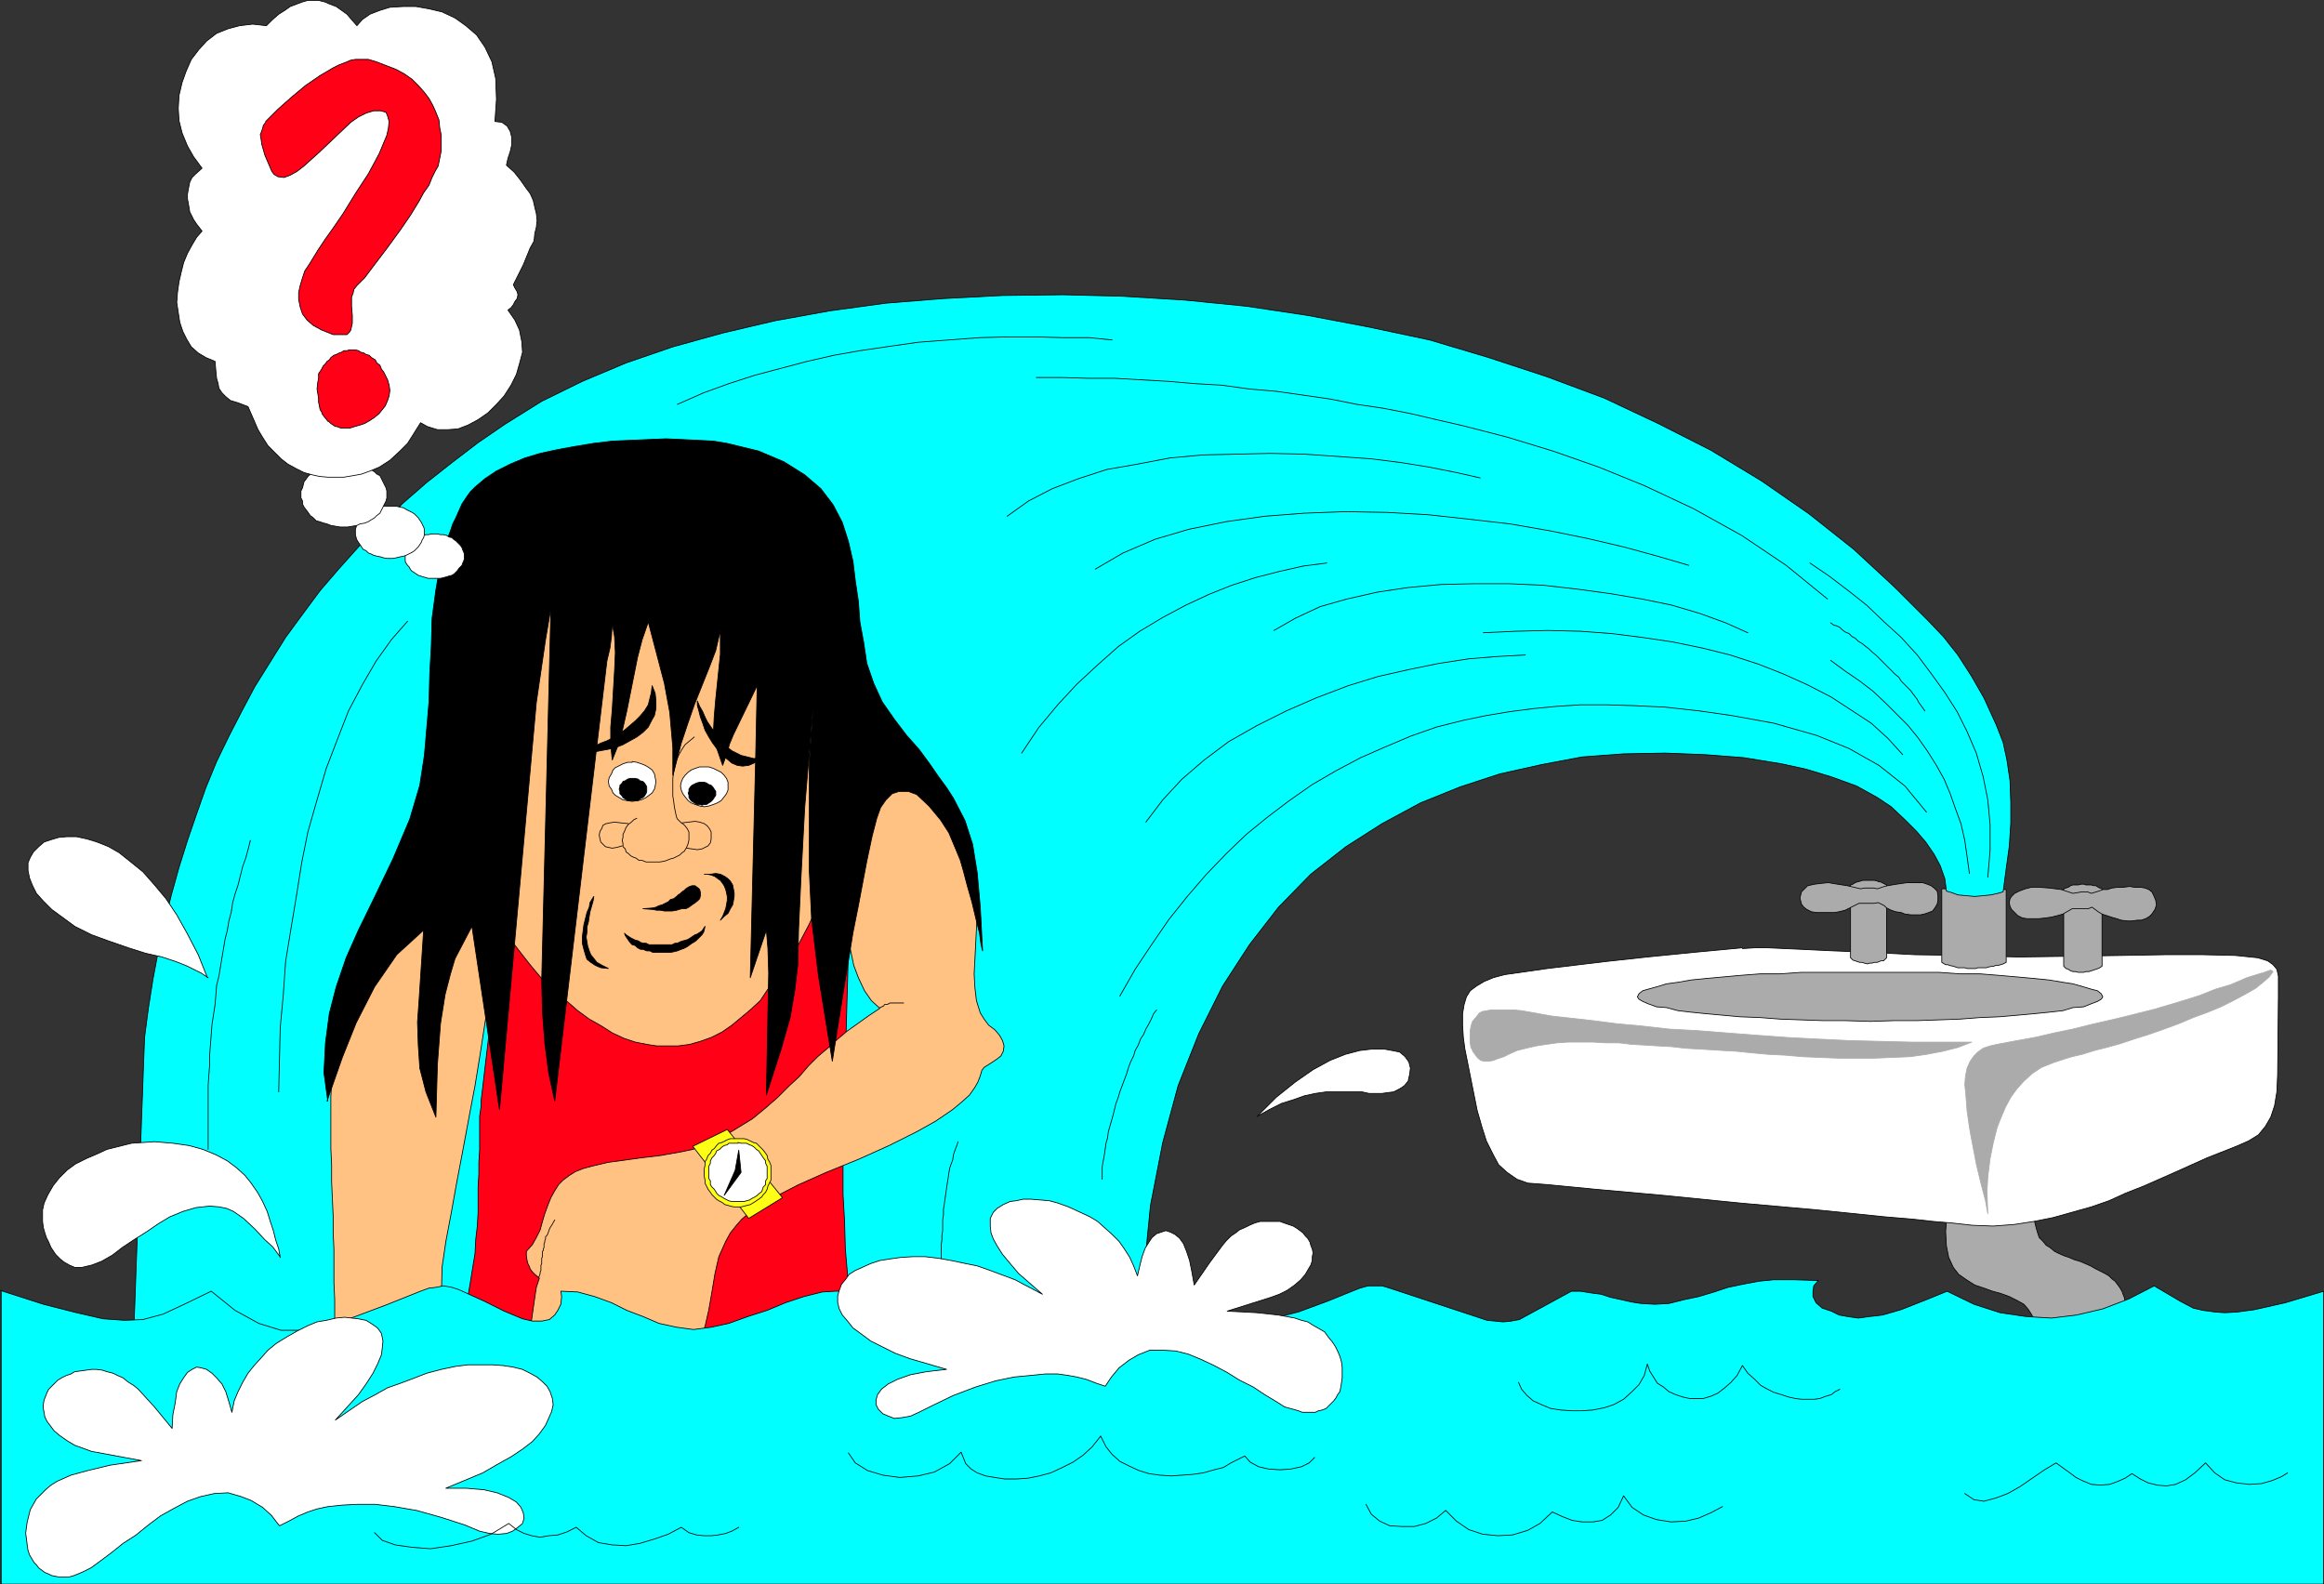 <?xml version="1.0" encoding="UTF-8" standalone="no"?>
<svg
   version="1.0"
   width="129.595mm"
   height="88.353mm"
   id="svg110"
   sodipodi:docname="Overflowing Sink.wmf"
   xmlns:inkscape="http://www.inkscape.org/namespaces/inkscape"
   xmlns:sodipodi="http://sodipodi.sourceforge.net/DTD/sodipodi-0.dtd"
   xmlns="http://www.w3.org/2000/svg"
   xmlns:svg="http://www.w3.org/2000/svg">
  <rect width="100%" height="100%" fill="#333333" stroke="none"/>
  <sodipodi:namedview
     id="namedview110"
     pagecolor="#ffffff"
     bordercolor="#000000"
     borderopacity="0.25"
     inkscape:showpageshadow="2"
     inkscape:pageopacity="0.0"
     inkscape:pagecheckerboard="0"
     inkscape:deskcolor="#d1d1d1"
     inkscape:document-units="mm" />
  <defs
     id="defs1">
    <pattern
       id="WMFhbasepattern"
       patternUnits="userSpaceOnUse"
       width="6"
       height="6"
       x="0"
       y="0" />
  </defs>
  <path
     style="fill:#ababab;fill-opacity:1;fill-rule:evenodd;stroke:none"
     d="m 410.383,255.661 -0.323,3.877 0.162,3.07 0.485,2.423 0.97,2.1 1.131,1.454 1.616,1.131 1.778,1.131 1.939,0.646 1.778,0.646 1.778,0.485 1.778,0.646 1.616,0.808 1.454,0.808 0.97,1.131 0.808,1.292 0.162,2.1 19.715,-0.323 -0.323,-4.847 -0.162,-0.808 -0.323,-0.808 -0.162,-0.485 -0.485,-0.808 -0.485,-0.646 -0.485,-0.646 -0.646,-0.485 -0.646,-0.646 -0.808,-0.485 -0.97,-0.485 -0.97,-0.485 -1.131,-0.646 -1.131,-0.485 -1.131,-0.485 -1.131,-0.323 -1.131,-0.485 -0.97,-0.323 -1.131,-0.485 -0.97,-0.485 -0.97,-0.808 -0.808,-0.485 -0.646,-0.808 -0.808,-0.808 -0.323,-0.969 -0.323,-1.131 -0.323,-1.292 0.162,-1.616 -8.403,0.808 -10.181,-0.808 v 0 z"
     id="path1" />
  <path
     style="fill:none;stroke:#000000;stroke-width:0.162px;stroke-linecap:round;stroke-linejoin:round;stroke-miterlimit:4;stroke-dasharray:none;stroke-opacity:1"
     d="m 410.383,255.661 -0.323,3.877 0.162,3.07 0.485,2.423 0.97,2.1 1.131,1.454 1.616,1.131 1.778,1.131 1.939,0.646 1.778,0.646 1.778,0.485 1.778,0.646 1.616,0.808 1.454,0.808 0.97,1.131 0.808,1.292 0.162,2.1 19.715,-0.323 -0.323,-4.847 -0.162,-0.808 -0.323,-0.808 -0.162,-0.485 -0.485,-0.808 -0.485,-0.646 -0.485,-0.646 -0.646,-0.485 -0.646,-0.646 -0.808,-0.485 -0.97,-0.485 -0.97,-0.485 -1.131,-0.646 -1.131,-0.485 -1.131,-0.485 -1.131,-0.323 -1.131,-0.485 -0.97,-0.323 -1.131,-0.485 -0.97,-0.485 -0.97,-0.808 -0.808,-0.485 -0.646,-0.808 -0.808,-0.808 -0.323,-0.969 -0.323,-1.131 -0.323,-1.292 0.162,-1.616 -8.403,0.808 -10.181,-0.808 v 0"
     id="path2" />
  <path
     style="fill:#ffffff;fill-opacity:1;fill-rule:evenodd;stroke:none"
     d="m 367.236,199.763 -10.342,0.969 -9.696,0.969 -8.888,0.969 -12.12,1.454 -9.05,1.292 -2.424,0.646 -1.939,0.808 -1.616,0.969 -1.293,0.969 -0.808,1.292 -0.485,1.616 -0.323,1.939 v 2.423 l 0.162,2.585 0.323,2.423 2.586,12.924 0.97,3.393 0.97,3.07 1.454,2.908 1.131,2.1 1.778,1.616 2.101,1.454 2.262,0.808 4.202,0.323 10.019,0.969 14.382,1.292 16.16,1.616 16.322,1.454 14.221,1.454 5.818,0.485 4.363,0.485 3.878,0.323 4.363,0.485 4.363,0.162 4.363,-0.323 4.202,-0.646 4.04,-0.808 4.04,-1.131 4.04,-1.131 3.717,-1.292 3.555,-1.616 3.717,-1.454 6.949,-3.07 6.464,-2.908 6.141,-2.423 2.586,-1.131 2.101,-1.292 1.454,-1.777 1.131,-1.939 0.808,-2.423 0.485,-2.908 0.162,-3.554 0.162,-16.479 v -2.585 -1.777 l -0.323,-1.454 -0.808,-0.969 -1.131,-0.808 -2.101,-0.646 -4.686,-0.485 -6.787,-0.162 h -8.08 l -9.211,0.162 -10.342,0.162 -11.312,0.162 -11.474,-0.323 -10.342,-0.162 -9.211,-0.485 -7.918,-0.323 -6.787,-0.323 -7.11,-0.323 h -2.747 l -2.586,0.162 v 0 z"
     id="path3" />
  <path
     style="fill:none;stroke:#000000;stroke-width:0.162px;stroke-linecap:round;stroke-linejoin:round;stroke-miterlimit:4;stroke-dasharray:none;stroke-opacity:1"
     d="m 367.236,199.763 -10.342,0.969 -9.696,0.969 -8.888,0.969 -12.12,1.454 -9.05,1.292 -2.424,0.646 -1.939,0.808 -1.616,0.969 -1.293,0.969 -0.808,1.292 -0.485,1.616 -0.323,1.939 v 2.423 l 0.162,2.585 0.323,2.423 2.586,12.924 0.97,3.393 0.97,3.07 1.454,2.908 1.131,2.1 1.778,1.616 2.101,1.454 2.262,0.808 4.202,0.323 10.019,0.969 14.382,1.292 16.16,1.616 16.322,1.454 14.221,1.454 5.818,0.485 4.363,0.485 3.878,0.323 4.363,0.485 4.363,0.162 4.363,-0.323 4.202,-0.646 4.04,-0.808 4.04,-1.131 4.04,-1.131 3.717,-1.292 3.555,-1.616 3.717,-1.454 6.949,-3.07 6.464,-2.908 6.141,-2.423 2.586,-1.131 2.101,-1.292 1.454,-1.777 1.131,-1.939 0.808,-2.423 0.485,-2.908 0.162,-3.554 0.162,-16.479 v -2.585 -1.777 l -0.323,-1.454 -0.808,-0.969 -1.131,-0.808 -2.101,-0.646 -4.686,-0.485 -6.787,-0.162 h -8.08 l -9.211,0.162 -10.342,0.162 -11.312,0.162 -11.474,-0.323 -10.342,-0.162 -9.211,-0.485 -7.918,-0.323 -6.787,-0.323 -7.11,-0.323 h -2.747 l -2.586,0.162 v 0"
     id="path4" />
  <path
     style="fill:#ababab;fill-opacity:1;fill-rule:evenodd;stroke:none"
     d="m 476.639,205.094 -3.07,0.969 -3.394,1.454 -3.232,0.969 -3.232,1.292 -3.07,0.969 -3.232,0.969 -3.232,0.969 -3.232,0.808 -3.232,0.808 -3.394,0.808 -3.555,0.808 -3.878,0.969 -3.878,0.808 -4.202,0.969 -4.525,0.808 -3.394,0.646 -1.454,0.323 -1.454,0.485 -1.131,0.808 -0.808,0.808 -0.808,1.131 -0.646,1.454 -0.323,1.616 -0.162,1.777 0.162,1.616 0.162,1.939 0.162,2.1 0.323,2.262 0.323,2.1 0.646,3.393 0.646,3.393 0.97,4.039 0.97,3.716 0.485,2.746 -0.162,-4.685 0.162,-3.07 0.485,-3.877 0.646,-3.231 0.808,-3.231 0.808,-2.1 0.97,-2.262 1.131,-2.1 1.293,-1.777 1.454,-1.616 1.778,-1.616 1.939,-1.292 2.424,-0.969 2.424,-0.808 1.616,-0.485 2.101,-0.485 2.586,-0.808 2.586,-0.646 2.909,-0.808 2.909,-0.969 3.07,-0.969 3.232,-1.131 3.07,-1.131 3.07,-1.292 3.07,-1.131 2.747,-1.131 2.586,-1.292 2.424,-1.292 2.262,-1.292 1.616,-1.292 1.293,-1.131 0.808,-1.131 -0.485,-0.323 -1.778,0.646 v 0 z"
     id="path5" />
  <path
     style="fill:none;stroke:#ababab;stroke-width:0.162px;stroke-linecap:round;stroke-linejoin:round;stroke-miterlimit:4;stroke-dasharray:none;stroke-opacity:1"
     d="m 476.639,205.094 -3.07,0.969 -3.394,1.454 -3.232,0.969 -3.232,1.292 -3.07,0.969 -3.232,0.969 -3.232,0.969 -3.232,0.808 -3.232,0.808 -3.394,0.808 -3.555,0.808 -3.878,0.969 -3.878,0.808 -4.202,0.969 -4.525,0.808 -3.394,0.646 -1.454,0.323 -1.454,0.485 -1.131,0.808 -0.808,0.808 -0.808,1.131 -0.646,1.454 -0.323,1.616 -0.162,1.777 0.162,1.616 0.162,1.939 0.162,2.1 0.323,2.262 0.323,2.1 0.646,3.393 0.646,3.393 0.97,4.039 0.97,3.716 0.485,2.746 -0.162,-4.685 0.162,-3.07 0.485,-3.877 0.646,-3.231 0.808,-3.231 0.808,-2.1 0.97,-2.262 1.131,-2.1 1.293,-1.777 1.454,-1.616 1.778,-1.616 1.939,-1.292 2.424,-0.969 2.424,-0.808 1.616,-0.485 2.101,-0.485 2.586,-0.808 2.586,-0.646 2.909,-0.808 2.909,-0.969 3.07,-0.969 3.232,-1.131 3.07,-1.131 3.07,-1.292 3.07,-1.131 2.747,-1.131 2.586,-1.292 2.424,-1.292 2.262,-1.292 1.616,-1.292 1.293,-1.131 0.808,-1.131 -0.485,-0.323 -1.778,0.646 v 0"
     id="path6" />
  <path
     style="fill:#ababab;fill-opacity:1;fill-rule:evenodd;stroke:none"
     d="m 310.029,220.927 -0.162,-1.131 v -1.292 -1.292 l 0.162,-0.969 0.323,-0.969 0.808,-0.969 0.646,-0.808 0.646,-0.323 0.97,-0.162 0.808,-0.162 h 0.97 0.808 0.97 0.97 0.97 l 1.778,0.162 2.747,0.485 3.555,0.646 4.363,0.485 4.363,0.485 5.01,0.646 5.333,0.485 5.656,0.646 5.979,0.323 6.141,0.485 6.302,0.485 6.626,0.485 6.302,0.323 6.626,0.323 6.464,0.162 6.626,0.162 h 6.464 6.302 l -2.909,1.131 -3.232,0.808 -3.394,0.646 -3.394,0.485 -3.878,0.162 -3.717,0.162 h -3.717 -3.717 l -4.04,-0.162 -3.717,-0.162 -3.717,-0.323 -3.394,-0.162 -3.555,-0.323 -3.07,-0.323 -2.909,-0.162 -2.586,-0.162 -2.747,-0.162 -2.747,-0.162 -2.747,-0.323 -2.909,-0.162 -2.586,-0.162 -2.909,-0.162 -2.747,-0.323 h -2.747 l -2.747,-0.162 h -2.586 -2.586 l -2.424,0.162 -2.262,0.323 -2.101,0.323 -2.101,0.485 -1.939,0.485 -1.454,0.646 -1.293,0.646 -1.454,0.485 -0.808,0.323 -0.97,0.162 h -0.808 l -0.808,-0.162 -0.646,-0.485 -0.485,-0.646 -0.485,-0.646 -0.323,-0.646 v 0 z"
     id="path7" />
  <path
     style="fill:none;stroke:#ababab;stroke-width:0.162px;stroke-linecap:round;stroke-linejoin:round;stroke-miterlimit:4;stroke-dasharray:none;stroke-opacity:1"
     d="m 310.029,220.927 -0.162,-1.131 v -1.292 -1.292 l 0.162,-0.969 0.323,-0.969 0.808,-0.969 0.646,-0.808 0.646,-0.323 0.97,-0.162 0.808,-0.162 h 0.97 0.808 0.97 0.97 0.97 l 1.778,0.162 2.747,0.485 3.555,0.646 4.363,0.485 4.363,0.485 5.01,0.646 5.333,0.485 5.656,0.646 5.979,0.323 6.141,0.485 6.302,0.485 6.626,0.485 6.302,0.323 6.626,0.323 6.464,0.162 6.626,0.162 h 6.464 6.302 l -2.909,1.131 -3.232,0.808 -3.394,0.646 -3.394,0.485 -3.878,0.162 -3.717,0.162 h -3.717 -3.717 l -4.04,-0.162 -3.717,-0.162 -3.717,-0.323 -3.394,-0.162 -3.555,-0.323 -3.07,-0.323 -2.909,-0.162 -2.586,-0.162 -2.747,-0.162 -2.747,-0.162 -2.747,-0.323 -2.909,-0.162 -2.586,-0.162 -2.909,-0.162 -2.747,-0.323 h -2.747 l -2.747,-0.162 h -2.586 -2.586 l -2.424,0.162 -2.262,0.323 -2.101,0.323 -2.101,0.485 -1.939,0.485 -1.454,0.646 -1.293,0.646 -1.454,0.485 -0.808,0.323 -0.97,0.162 h -0.808 l -0.808,-0.162 -0.646,-0.485 -0.485,-0.646 -0.485,-0.646 -0.323,-0.646 v 0"
     id="path8" />
  <path
     style="fill:#ababab;fill-opacity:1;fill-rule:evenodd;stroke:none"
     d="m 394.061,204.933 h 5.01 4.848 4.686 l 4.525,0.323 h 4.202 l 4.04,0.323 3.717,0.323 3.555,0.323 3.232,0.323 2.909,0.485 2.101,0.323 2.262,0.646 1.616,0.485 1.293,0.323 0.808,0.646 0.323,0.646 -0.323,0.485 -0.808,0.485 -1.293,0.485 -1.616,0.646 -2.262,0.162 -2.101,0.646 -2.909,0.323 -3.232,0.323 -3.555,0.323 -3.717,0.323 -4.04,0.162 -4.202,0.323 -4.525,0.162 -4.686,0.162 h -4.848 l -4.848,0.162 -5.171,-0.162 h -4.686 l -4.686,-0.162 -4.525,-0.162 -4.202,-0.323 -4.202,-0.162 -3.555,-0.323 -3.555,-0.323 -3.232,-0.323 -2.747,-0.323 -2.424,-0.646 -2.101,-0.162 -1.778,-0.646 -1.131,-0.485 -0.808,-0.485 -0.323,-0.485 0.323,-0.646 0.808,-0.646 1.131,-0.323 1.778,-0.485 2.101,-0.646 2.424,-0.323 2.747,-0.485 3.232,-0.323 3.555,-0.323 3.555,-0.323 4.202,-0.323 h 4.202 l 4.525,-0.323 h 4.686 4.686 5.171 v 0 z"
     id="path9" />
  <path
     style="fill:none;stroke:#000000;stroke-width:0.162px;stroke-linecap:round;stroke-linejoin:round;stroke-miterlimit:4;stroke-dasharray:none;stroke-opacity:1"
     d="m 394.061,204.933 h 5.01 4.848 4.686 l 4.525,0.323 h 4.202 l 4.04,0.323 3.717,0.323 3.555,0.323 3.232,0.323 2.909,0.485 2.101,0.323 2.262,0.646 1.616,0.485 1.293,0.323 0.808,0.646 0.323,0.646 -0.323,0.485 -0.808,0.485 -1.293,0.485 -1.616,0.646 -2.262,0.162 -2.101,0.646 -2.909,0.323 -3.232,0.323 -3.555,0.323 -3.717,0.323 -4.04,0.162 -4.202,0.323 -4.525,0.162 -4.686,0.162 h -4.848 l -4.848,0.162 -5.171,-0.162 h -4.686 l -4.686,-0.162 -4.525,-0.162 -4.202,-0.323 -4.202,-0.162 -3.555,-0.323 -3.555,-0.323 -3.232,-0.323 -2.747,-0.323 -2.424,-0.646 -2.101,-0.162 -1.778,-0.646 -1.131,-0.485 -0.808,-0.485 -0.323,-0.485 0.323,-0.646 0.808,-0.646 1.131,-0.323 1.778,-0.485 2.101,-0.646 2.424,-0.323 2.747,-0.485 3.232,-0.323 3.555,-0.323 3.555,-0.323 4.202,-0.323 h 4.202 l 4.525,-0.323 h 4.686 4.686 5.171 v 0"
     id="path10" />
  <path
     style="fill:#ababab;fill-opacity:1;fill-rule:evenodd;stroke:none"
     d="m 434.946,187.323 0.485,-0.162 0.485,-0.162 0.485,-0.323 0.485,-0.162 h 0.646 0.485 l 0.646,-0.162 h 0.485 l 0.485,0.162 h 0.646 0.485 l 0.485,0.162 h 0.485 l 0.485,0.323 0.323,0.162 0.485,0.162 v 16.317 l -0.485,0.323 -0.323,0.162 -0.485,0.162 -0.485,0.162 -0.485,0.162 -0.485,0.162 h -0.646 l -0.485,0.162 h -0.646 -0.485 l -0.646,-0.162 h -0.485 l -0.485,-0.162 -0.485,-0.323 -0.485,-0.162 -0.485,-0.485 z"
     id="path11" />
  <path
     style="fill:none;stroke:#000000;stroke-width:0.162px;stroke-linecap:round;stroke-linejoin:round;stroke-miterlimit:4;stroke-dasharray:none;stroke-opacity:1"
     d="m 434.946,187.323 0.485,-0.162 0.485,-0.162 0.485,-0.323 0.485,-0.162 h 0.646 0.485 l 0.646,-0.162 h 0.485 l 0.485,0.162 h 0.646 0.485 l 0.485,0.162 h 0.485 l 0.485,0.323 0.323,0.162 0.485,0.162 v 16.317 l -0.485,0.323 -0.323,0.162 -0.485,0.162 -0.485,0.162 -0.485,0.162 -0.485,0.162 h -0.646 l -0.485,0.162 h -0.646 -0.485 l -0.646,-0.162 h -0.485 l -0.485,-0.162 -0.485,-0.323 -0.485,-0.162 -0.485,-0.485 v -16.317 0"
     id="path12" />
  <path
     style="fill:#ababab;fill-opacity:1;fill-rule:evenodd;stroke:none"
     d="m 427.189,193.624 h 1.293 1.293 l 1.454,-0.162 1.131,-0.162 1.293,-0.323 1.131,-0.323 1.939,-1.131 h 1.131 1.131 1.131 l 0.808,-0.323 1.293,0.969 0.808,0.485 0.97,0.323 0.97,0.323 1.131,0.323 0.97,0.323 1.293,0.162 h 0.97 l 1.131,-0.162 h 0.808 l 0.97,-0.323 0.808,-0.485 0.485,-0.485 0.646,-0.969 0.323,-0.969 -0.162,-0.969 -0.323,-0.808 -0.485,-0.969 -0.646,-0.485 -0.808,-0.323 -0.97,-0.162 h -1.293 l -0.97,-0.162 -1.293,0.162 h -1.131 l -1.293,0.162 -0.97,0.323 h -0.97 l -0.808,0.323 -1.616,0.485 -0.808,-0.323 h -1.131 l -0.97,0.162 -0.97,0.162 -2.424,-0.808 -2.586,-0.323 -2.101,-0.162 h -1.616 l -1.293,0.323 -1.293,0.485 -0.97,0.485 -0.646,0.646 -0.323,0.485 -0.162,0.808 0.162,0.808 0.323,0.646 0.646,0.646 0.646,0.646 0.97,0.485 0.97,0.162 z"
     id="path13" />
  <path
     style="fill:none;stroke:#000000;stroke-width:0.162px;stroke-linecap:round;stroke-linejoin:round;stroke-miterlimit:4;stroke-dasharray:none;stroke-opacity:1"
     d="m 427.189,193.624 h 1.293 1.293 l 1.454,-0.162 1.131,-0.162 1.293,-0.323 1.131,-0.323 1.939,-1.131 h 1.131 1.131 1.131 l 0.808,-0.323 1.293,0.969 0.808,0.485 0.97,0.323 0.97,0.323 1.131,0.323 0.97,0.323 1.293,0.162 h 0.97 l 1.131,-0.162 h 0.808 l 0.97,-0.323 0.808,-0.485 0.485,-0.485 0.646,-0.969 0.323,-0.969 -0.162,-0.969 -0.323,-0.808 -0.485,-0.969 -0.646,-0.485 -0.808,-0.323 -0.97,-0.162 h -1.293 l -0.97,-0.162 -1.293,0.162 h -1.131 l -1.293,0.162 -0.97,0.323 h -0.97 l -0.808,0.323 -1.616,0.485 -0.808,-0.323 h -1.131 l -0.97,0.162 -0.97,0.162 -2.424,-0.808 -2.586,-0.323 -2.101,-0.162 h -1.616 l -1.293,0.323 -1.293,0.485 -0.97,0.485 -0.646,0.646 -0.323,0.485 -0.162,0.808 0.162,0.808 0.323,0.646 0.646,0.646 0.646,0.646 0.97,0.485 0.97,0.162 v 0"
     id="path14" />
  <path
     style="fill:#ababab;fill-opacity:1;fill-rule:evenodd;stroke:none"
     d="m 409.252,187.323 13.574,0.162 v 15.348 l -0.323,0.162 -0.323,0.162 -0.485,0.162 -0.646,0.162 h -0.485 l -0.323,0.162 h -0.323 l -0.808,0.162 -0.485,0.162 h -0.485 -0.808 -0.485 l -0.485,0.162 h -0.485 -0.97 -0.323 l -0.485,-0.162 h -0.97 -0.485 l -0.485,-0.162 -0.485,-0.162 -0.808,-0.162 -0.323,-0.162 h -0.485 l -0.808,-0.485 v -15.348 0 z"
     id="path15" />
  <path
     style="fill:none;stroke:#000000;stroke-width:0.162px;stroke-linecap:round;stroke-linejoin:round;stroke-miterlimit:4;stroke-dasharray:none;stroke-opacity:1"
     d="m 409.252,187.323 13.574,0.162 v 15.348 l -0.323,0.162 -0.323,0.162 -0.485,0.162 -0.646,0.162 h -0.485 l -0.323,0.162 h -0.323 l -0.808,0.162 -0.485,0.162 h -0.485 -0.808 -0.485 l -0.485,0.162 h -0.485 -0.97 -0.323 l -0.485,-0.162 h -0.97 -0.485 l -0.485,-0.162 -0.485,-0.162 -0.808,-0.162 -0.323,-0.162 h -0.485 l -0.808,-0.485 v -15.348 0"
     id="path16" />
  <path
     style="fill:#ababab;fill-opacity:1;fill-rule:evenodd;stroke:none"
     d="m 390.021,186.515 0.485,-0.162 0.485,-0.323 0.485,-0.162 0.646,-0.162 0.485,-0.162 h 0.485 0.485 0.485 0.485 0.485 l 0.646,0.162 0.323,0.162 h 0.323 l 0.646,0.323 0.323,0.162 0.323,0.162 v 15.348 l -0.323,0.323 -0.323,0.323 h -0.485 l -0.485,0.162 -0.323,0.162 h -0.646 l -0.485,0.162 h -0.485 l -0.485,0.162 -0.646,-0.162 -0.485,-0.162 h -0.485 l -0.485,-0.162 -0.485,-0.162 -0.485,-0.162 -0.485,-0.485 z"
     id="path17" />
  <path
     style="fill:none;stroke:#000000;stroke-width:0.162px;stroke-linecap:round;stroke-linejoin:round;stroke-miterlimit:4;stroke-dasharray:none;stroke-opacity:1"
     d="m 390.021,186.515 0.485,-0.162 0.485,-0.323 0.485,-0.162 0.646,-0.162 0.485,-0.162 h 0.485 0.485 0.485 0.485 0.485 l 0.646,0.162 0.323,0.162 h 0.323 l 0.646,0.323 0.323,0.162 0.323,0.162 v 15.348 l -0.323,0.323 -0.323,0.323 h -0.485 l -0.485,0.162 -0.323,0.162 h -0.646 l -0.485,0.162 h -0.485 l -0.485,0.162 -0.646,-0.162 -0.485,-0.162 h -0.485 l -0.485,-0.162 -0.485,-0.162 -0.485,-0.162 -0.485,-0.485 v -15.348 0"
     id="path18" />
  <path
     style="fill:#ababab;fill-opacity:1;fill-rule:evenodd;stroke:none"
     d="m 382.749,192.331 h 1.293 1.293 1.293 l 0.97,-0.162 1.293,-0.323 0.97,-0.485 1.939,-0.969 h 1.131 0.97 1.131 l 0.808,-0.162 1.293,0.646 0.485,0.485 0.97,0.485 0.97,0.323 1.131,0.162 0.808,0.323 1.293,0.162 h 0.97 0.97 l 0.808,-0.162 0.97,-0.323 0.808,-0.323 0.485,-0.646 0.485,-0.808 0.162,-0.808 v -0.969 l -0.162,-0.969 -0.646,-0.646 -0.646,-0.485 -0.808,-0.323 -0.97,-0.323 h -0.97 -1.131 -1.131 l -1.131,0.162 -1.131,0.162 -0.97,0.162 -0.97,0.162 -0.646,0.162 -1.454,0.485 -0.808,-0.162 h -1.131 -0.808 l -0.808,0.162 -2.747,-0.646 -2.101,-0.323 -1.939,-0.323 -1.616,0.162 -1.293,0.162 -1.454,0.323 -0.646,0.646 -0.646,0.646 -0.162,0.646 -0.162,0.646 0.162,0.646 0.162,0.646 0.485,0.646 0.646,0.485 0.97,0.485 1.131,0.162 v 0 z"
     id="path19" />
  <path
     style="fill:none;stroke:#000000;stroke-width:0.162px;stroke-linecap:round;stroke-linejoin:round;stroke-miterlimit:4;stroke-dasharray:none;stroke-opacity:1"
     d="m 382.749,192.331 h 1.293 1.293 1.293 l 0.97,-0.162 1.293,-0.323 0.97,-0.485 1.939,-0.969 h 1.131 0.97 1.131 l 0.808,-0.162 1.293,0.646 0.485,0.485 0.97,0.485 0.97,0.323 1.131,0.162 0.808,0.323 1.293,0.162 h 0.97 0.97 l 0.808,-0.162 0.97,-0.323 0.808,-0.323 0.485,-0.646 0.485,-0.808 0.162,-0.808 v -0.969 l -0.162,-0.969 -0.646,-0.646 -0.646,-0.485 -0.808,-0.323 -0.97,-0.323 h -0.97 -1.131 -1.131 l -1.131,0.162 -1.131,0.162 -0.97,0.162 -0.97,0.162 -0.646,0.162 -1.454,0.485 -0.808,-0.162 h -1.131 -0.808 l -0.808,0.162 -2.747,-0.646 -2.101,-0.323 -1.939,-0.323 -1.616,0.162 -1.293,0.162 -1.454,0.323 -0.646,0.646 -0.646,0.646 -0.162,0.646 -0.162,0.646 0.162,0.646 0.162,0.646 0.485,0.646 0.646,0.485 0.97,0.485 1.131,0.162 v 0"
     id="path20" />
  <path
     style="fill:#00ffff;fill-opacity:1;fill-rule:evenodd;stroke:none"
     d="m 399.394,123.832 -8.726,-8.078 -9.373,-7.432 -10.019,-6.947 -10.666,-6.462 -11.15,-5.654 -11.312,-5.331 -12.12,-4.524 -12.282,-4.039 -12.443,-3.716 -12.928,-2.746 -12.766,-2.423 -12.928,-1.939 -12.928,-1.292 -13.09,-0.808 -12.605,-0.323 -12.766,0.162 -12.443,0.646 -12.12,0.969 -11.797,1.616 -11.635,2.1 -10.989,2.585 -10.504,2.908 -9.858,3.393 -9.211,3.877 -8.565,4.2 -7.757,4.847 -5.656,3.877 -5.494,4.2 -5.333,4.2 -5.01,4.362 -4.525,4.362 -4.686,4.685 -4.202,4.685 -4.04,4.685 -3.717,5.008 -3.555,4.847 -3.232,5.17 -3.232,5.17 -2.747,5.17 -2.747,5.331 -2.586,5.331 -2.262,5.493 -1.939,5.493 -1.939,5.654 -1.778,5.654 -1.616,5.816 -1.454,5.816 -1.293,5.978 -1.131,5.978 -0.97,6.139 -0.808,6.139 -2.424,66.399 212.342,-0.485 0.646,-15.832 1.454,-14.702 2.586,-13.248 3.232,-11.955 4.363,-10.986 5.01,-10.016 5.656,-8.724 6.141,-7.916 6.787,-6.947 7.434,-5.816 7.595,-4.847 8.08,-4.362 8.403,-3.393 8.403,-2.746 8.726,-1.939 8.565,-1.616 8.726,-0.646 8.726,-0.162 8.403,0.323 8.242,0.646 7.918,1.292 5.171,1.131 5.333,1.616 5.333,1.939 4.363,2.423 2.909,1.939 2.909,2.746 2.424,2.423 1.939,2.262 1.778,2.585 1.293,2.423 0.97,2.746 0.323,2.585 1.131,0.323 1.293,0.485 1.778,0.162 1.778,0.162 1.778,-0.162 1.616,-0.162 1.454,-0.323 1.131,-0.323 0.646,-4.847 0.646,-4.685 0.323,-4.847 v -4.524 l -0.162,-4.524 -0.646,-4.362 -0.808,-3.716 -1.454,-3.716 -2.586,-5.654 -2.586,-4.524 -2.909,-4.524 -3.07,-3.877 -3.394,-3.554 -3.394,-3.393 z"
     id="path21" />
  <path
     style="fill:none;stroke:#000000;stroke-width:0.162px;stroke-linecap:round;stroke-linejoin:round;stroke-miterlimit:4;stroke-dasharray:none;stroke-opacity:1"
     d="m 399.394,123.832 -8.726,-8.078 -9.373,-7.432 -10.019,-6.947 -10.666,-6.462 -11.15,-5.654 -11.312,-5.331 -12.12,-4.524 -12.282,-4.039 -12.443,-3.716 -12.928,-2.746 -12.766,-2.423 -12.928,-1.939 -12.928,-1.292 -13.09,-0.808 -12.605,-0.323 -12.766,0.162 -12.443,0.646 -12.12,0.969 -11.797,1.616 -11.635,2.1 -10.989,2.585 -10.504,2.908 -9.858,3.393 -9.211,3.877 -8.565,4.2 -7.757,4.847 -5.656,3.877 -5.494,4.2 -5.333,4.2 -5.01,4.362 -4.525,4.362 -4.686,4.685 -4.202,4.685 -4.04,4.685 -3.717,5.008 -3.555,4.847 -3.232,5.17 -3.232,5.17 -2.747,5.17 -2.747,5.331 -2.586,5.331 -2.262,5.493 -1.939,5.493 -1.939,5.654 -1.778,5.654 -1.616,5.816 -1.454,5.816 -1.293,5.978 -1.131,5.978 -0.97,6.139 -0.808,6.139 -2.424,66.399 212.342,-0.485 0.646,-15.832 1.454,-14.702 2.586,-13.248 3.232,-11.955 4.363,-10.986 5.01,-10.016 5.656,-8.724 6.141,-7.916 6.787,-6.947 7.434,-5.816 7.595,-4.847 8.08,-4.362 8.403,-3.393 8.403,-2.746 8.726,-1.939 8.565,-1.616 8.726,-0.646 8.726,-0.162 8.403,0.323 8.242,0.646 7.918,1.292 5.171,1.131 5.333,1.616 5.333,1.939 4.363,2.423 2.909,1.939 2.909,2.746 2.424,2.423 1.939,2.262 1.778,2.585 1.293,2.423 0.97,2.746 0.323,2.585 1.131,0.323 1.293,0.485 1.778,0.162 1.778,0.162 1.778,-0.162 1.616,-0.162 1.454,-0.323 1.131,-0.323 0.646,-4.847 0.646,-4.685 0.323,-4.847 v -4.524 l -0.162,-4.524 -0.646,-4.362 -0.808,-3.716 -1.454,-3.716 -2.586,-5.654 -2.586,-4.524 -2.909,-4.524 -3.07,-3.877 -3.394,-3.554 -3.394,-3.393 -3.394,-3.393 v 0"
     id="path22" />
  <path
     style="fill:#ffc283;fill-opacity:1;fill-rule:evenodd;stroke:none"
     d="m 87.506,194.27 -13.413,15.186 -4.202,18.417 -0.162,3.393 v 3.716 3.554 3.554 l 0.162,3.393 v 3.554 l 0.162,3.716 0.162,3.554 v 3.554 l 0.162,3.393 v 3.554 3.554 l 0.162,3.554 v 3.393 3.716 l 22.462,-6.785 0.162,-7.108 0.808,-5.493 1.131,-5.978 1.131,-6.301 1.293,-6.785 1.293,-6.947 1.293,-6.785 1.131,-6.947 0.97,-6.301 0.808,-5.008 -2.909,-16.802 -12.443,0.485 v 0 z"
     id="path23" />
  <path
     style="fill:none;stroke:#000000;stroke-width:0.162px;stroke-linecap:round;stroke-linejoin:round;stroke-miterlimit:4;stroke-dasharray:none;stroke-opacity:1"
     d="m 87.506,194.27 -13.413,15.186 -4.202,18.417 -0.162,3.393 v 3.716 3.554 3.554 l 0.162,3.393 v 3.554 l 0.162,3.716 0.162,3.554 v 3.554 l 0.162,3.393 v 3.554 3.554 l 0.162,3.554 v 3.393 3.716 l 22.462,-6.785 0.162,-7.108 0.808,-5.493 1.131,-5.978 1.131,-6.301 1.293,-6.785 1.293,-6.947 1.293,-6.785 1.131,-6.947 0.97,-6.301 0.808,-5.008 -2.909,-16.802 -12.443,0.485 v 0"
     id="path24" />
  <path
     style="fill:#ff0017;fill-opacity:1;fill-rule:evenodd;stroke:none"
     d="m 98.333,274.886 17.776,6.947 6.141,-4.847 24.563,6.139 27.149,-7.27 5.656,1.292 -0.323,-2.585 -0.646,-5.654 -0.485,-5.654 -0.162,-5.816 -0.323,-5.654 v -5.654 -5.654 l 0.162,-5.654 0.162,-5.816 0.162,-5.816 0.162,-5.654 0.162,-5.816 0.162,-5.654 0.162,-5.816 0.162,-5.654 v -8.724 l -6.787,-0.808 -65.286,0.323 -5.494,46.528 v 1.131 l -0.323,2.262 v 2.262 2.423 2.423 l -0.162,2.585 v 2.423 l -0.162,2.746 v 2.585 2.746 l -0.162,2.908 -0.323,2.746 -0.162,3.07 -0.485,2.908 -0.485,3.07 z"
     id="path25" />
  <path
     style="fill:none;stroke:#000000;stroke-width:0.162px;stroke-linecap:round;stroke-linejoin:round;stroke-miterlimit:4;stroke-dasharray:none;stroke-opacity:1"
     d="m 98.333,274.886 17.776,6.947 6.141,-4.847 24.563,6.139 27.149,-7.27 5.656,1.292 -0.323,-2.585 -0.646,-5.654 -0.485,-5.654 -0.162,-5.816 -0.323,-5.654 v -5.654 -5.654 l 0.162,-5.654 0.162,-5.816 0.162,-5.816 0.162,-5.654 0.162,-5.816 0.162,-5.654 0.162,-5.816 0.162,-5.654 v -8.724 l -6.787,-0.808 -65.286,0.323 -5.494,46.528 v 1.131 l -0.323,2.262 v 2.262 2.423 2.423 l -0.162,2.585 v 2.423 l -0.162,2.746 v 2.585 2.746 l -0.162,2.908 -0.323,2.746 -0.162,3.07 -0.485,2.908 -0.485,3.07 -0.808,4.685 v 0"
     id="path26" />
  <path
     style="fill:#ffc283;fill-opacity:1;fill-rule:evenodd;stroke:none"
     d="m 158.61,127.871 -46.864,-7.755 -8.08,72.7 2.747,3.716 5.171,6.624 2.424,2.908 2.747,2.423 2.586,2.423 2.424,2.1 2.424,1.777 2.586,1.454 2.262,1.454 2.424,1.131 2.424,0.808 2.424,0.485 2.101,0.323 h 2.424 2.101 l 2.424,-0.323 2.262,-0.646 2.262,-0.808 2.262,-1.131 2.101,-1.454 1.939,-1.616 1.939,-1.616 2.101,-1.939 1.616,-2.423 2.101,-2.262 1.778,-2.585 1.616,-2.746 1.616,-3.07 1.616,-3.07 3.07,-6.785 v -43.135 z"
     id="path27" />
  <path
     style="fill:none;stroke:#000000;stroke-width:0.162px;stroke-linecap:round;stroke-linejoin:round;stroke-miterlimit:4;stroke-dasharray:none;stroke-opacity:1"
     d="m 158.61,127.871 -46.864,-7.755 -8.08,72.7 2.747,3.716 5.171,6.624 2.424,2.908 2.747,2.423 2.586,2.423 2.424,2.1 2.424,1.777 2.586,1.454 2.262,1.454 2.424,1.131 2.424,0.808 2.424,0.485 2.101,0.323 h 2.424 2.101 l 2.424,-0.323 2.262,-0.646 2.262,-0.808 2.262,-1.131 2.101,-1.454 1.939,-1.616 1.939,-1.616 2.101,-1.939 1.616,-2.423 2.101,-2.262 1.778,-2.585 1.616,-2.746 1.616,-3.07 1.616,-3.07 3.07,-6.785 v -43.135 l -15.029,-16.963 v 0"
     id="path28" />
  <path
     style="fill:#ffc283;fill-opacity:1;fill-rule:evenodd;stroke:none"
     d="m 183.981,165.675 7.595,-0.646 8.726,5.331 4.525,14.863 1.131,7.432 -0.323,6.301 -0.162,3.231 -0.162,3.07 0.162,2.908 0.323,2.746 0.808,2.585 0.808,1.292 0.97,1.292 1.293,0.969 0.97,1.131 0.646,1.131 0.323,1.131 -0.162,1.131 -0.485,0.969 -0.808,0.646 -1.454,0.969 -1.293,0.808 -0.485,0.646 -0.323,1.131 -0.485,1.292 -0.646,1.131 -1.131,1.616 -1.616,1.454 -1.939,1.616 -3.555,2.423 -4.04,2.262 -5.818,2.908 -6.464,2.908 -6.787,2.746 -5.818,2.585 -5.333,2.746 -3.555,1.939 -1.939,1.616 -1.131,0.969 -1.131,1.292 -1.293,1.616 -0.97,1.777 -1.454,3.231 -0.808,3.554 -0.646,3.877 -0.646,3.716 -0.808,3.554 -0.646,1.616 -36.037,-2.1 0.485,-3.393 0.323,-2.262 0.323,-2.1 0.646,-1.939 -0.97,-0.808 -0.485,-0.485 -0.485,-0.646 -0.162,-0.485 -0.323,-0.646 -0.162,-0.646 -0.162,-0.969 v -0.969 l 1.293,-1.454 0.808,-1.454 0.808,-1.616 0.485,-1.777 0.485,-1.616 0.646,-1.777 0.646,-1.616 0.808,-1.454 0.808,-1.292 0.97,-0.969 1.293,-0.969 1.293,-0.808 1.616,-0.646 1.778,-0.485 3.394,-0.808 3.555,-0.485 3.555,-0.485 4.04,-0.485 4.525,-0.808 2.262,-0.485 1.939,-0.646 1.778,-0.646 3.07,-1.616 2.909,-1.777 2.909,-1.777 2.747,-2.262 2.586,-2.262 2.424,-2.423 2.101,-1.939 1.939,-2.262 1.939,-1.939 2.101,-1.777 1.939,-1.777 2.101,-1.777 2.262,-1.616 2.262,-1.616 2.424,-1.616 -1.778,-1.616 -1.454,-2.1 -1.293,-2.746 -0.97,-2.585 -0.646,-3.07 -1.454,-6.947 6.302,-27.787 v 0 z"
     id="path29" />
  <path
     style="fill:none;stroke:#000000;stroke-width:0.162px;stroke-linecap:round;stroke-linejoin:round;stroke-miterlimit:4;stroke-dasharray:none;stroke-opacity:1"
     d="m 183.981,165.675 7.595,-0.646 8.726,5.331 4.525,14.863 1.131,7.432 -0.323,6.301 -0.162,3.231 -0.162,3.07 0.162,2.908 0.323,2.746 0.808,2.585 0.808,1.292 0.97,1.292 1.293,0.969 0.97,1.131 0.646,1.131 0.323,1.131 -0.162,1.131 -0.485,0.969 -0.808,0.646 -1.454,0.969 -1.293,0.808 -0.485,0.646 -0.323,1.131 -0.485,1.292 -0.646,1.131 -1.131,1.616 -1.616,1.454 -1.939,1.616 -3.555,2.423 -4.04,2.262 -5.818,2.908 -6.464,2.908 -6.787,2.746 -5.818,2.585 -5.333,2.746 -3.555,1.939 -1.939,1.616 -1.131,0.969 -1.131,1.292 -1.293,1.616 -0.97,1.777 -1.454,3.231 -0.808,3.554 -0.646,3.877 -0.646,3.716 -0.808,3.554 -0.646,1.616 -36.037,-2.1 0.485,-3.393 0.323,-2.262 0.323,-2.1 0.646,-1.939 -0.97,-0.808 -0.485,-0.485 -0.485,-0.646 -0.162,-0.485 -0.323,-0.646 -0.162,-0.646 -0.162,-0.969 v -0.969 l 1.293,-1.454 0.808,-1.454 0.808,-1.616 0.485,-1.777 0.485,-1.616 0.646,-1.777 0.646,-1.616 0.808,-1.454 0.808,-1.292 0.97,-0.969 1.293,-0.969 1.293,-0.808 1.616,-0.646 1.778,-0.485 3.394,-0.808 3.555,-0.485 3.555,-0.485 4.04,-0.485 4.525,-0.808 2.262,-0.485 1.939,-0.646 1.778,-0.646 3.07,-1.616 2.909,-1.777 2.909,-1.777 2.747,-2.262 2.586,-2.262 2.424,-2.423 2.101,-1.939 1.939,-2.262 1.939,-1.939 2.101,-1.777 1.939,-1.777 2.101,-1.777 2.262,-1.616 2.262,-1.616 2.424,-1.616 -1.778,-1.616 -1.454,-2.1 -1.293,-2.746 -0.97,-2.585 -0.646,-3.07 -1.454,-6.947 6.302,-27.787 v 0"
     id="path30" />
  <path
     style="fill:#00ffff;fill-opacity:1;fill-rule:evenodd;stroke:none"
     d="m 0.081,271.978 9.05,2.908 6.949,1.777 5.656,1.292 4.525,0.323 3.878,-0.162 4.202,-1.131 4.525,-2.1 5.656,-2.746 5.01,4.039 5.01,2.746 4.686,1.454 h 5.01 l 5.171,-0.969 5.494,-1.939 6.464,-2.423 7.272,-2.908 1.778,-0.646 1.454,-0.162 1.616,-0.323 1.778,0.323 1.454,0.485 5.333,2.423 4.202,2.1 3.878,1.616 2.101,0.485 h 1.939 l 1.616,-0.323 1.131,-0.969 0.646,-0.969 0.646,-1.292 0.162,-1.616 -0.162,-1.131 3.555,0.162 3.555,0.969 3.555,1.292 3.232,1.616 3.394,1.292 3.394,1.454 3.717,0.808 3.555,0.485 3.717,-0.485 3.717,-0.808 4.04,-1.454 4.04,-1.292 3.878,-1.616 3.878,-1.292 3.878,-0.969 2.747,-0.162 h 2.586 l 2.424,0.485 2.424,0.808 2.262,0.808 2.424,0.646 2.262,0.808 2.262,0.485 2.101,0.162 1.616,-0.162 1.939,-0.485 1.939,-0.646 2.101,-0.808 1.939,-0.808 2.909,-0.969 2.101,-0.323 2.101,0.162 1.778,0.162 2.262,0.485 2.262,0.808 2.101,1.131 1.616,1.131 1.939,0.485 1.454,0.162 1.131,-0.162 3.878,-0.646 5.656,-1.939 11.958,3.554 3.717,0.969 3.555,0.485 h 4.04 l 5.171,-0.323 4.04,-0.646 5.656,-1.454 6.141,-2.262 5.171,-2.1 1.616,-0.646 1.778,-0.485 h 1.616 1.293 l 1.616,0.485 19.069,6.301 1.454,0.485 1.778,0.162 1.616,0.162 1.616,-0.162 1.778,-0.323 1.778,-0.969 9.211,-5.008 h 1.939 l 1.939,0.323 2.424,0.323 1.939,0.646 2.262,0.485 2.101,0.485 2.101,0.323 2.909,0.162 2.909,-0.162 3.232,-0.808 3.07,-0.646 3.232,-0.969 2.909,-0.969 3.07,-0.646 3.394,-0.646 3.232,-0.323 h 4.04 l 5.333,0.162 -0.97,1.131 -0.162,1.131 v 1.131 l 0.646,1.292 1.293,1.131 1.939,0.646 1.616,0.808 1.778,0.323 2.262,0.323 2.424,-0.323 2.747,-0.323 3.878,-1.131 5.333,-2.1 4.363,-1.777 5.656,2.746 5.494,1.777 5.494,0.808 5.333,0.323 5.333,-0.646 5.494,-1.292 5.494,-2.1 5.333,-2.746 2.747,1.616 2.747,1.616 2.747,1.454 2.101,0.485 2.424,0.323 2.101,0.162 2.747,-0.162 3.555,-0.485 6.464,-1.454 8.08,-2.423 v 61.714 H 0.242 v -61.714 0 z"
     id="path31" />
  <path
     style="fill:none;stroke:#000000;stroke-width:0.162px;stroke-linecap:round;stroke-linejoin:round;stroke-miterlimit:4;stroke-dasharray:none;stroke-opacity:1"
     d="m 0.081,271.978 9.05,2.908 6.949,1.777 5.656,1.292 4.525,0.323 3.878,-0.162 4.202,-1.131 4.525,-2.1 5.656,-2.746 5.01,4.039 5.01,2.746 4.686,1.454 h 5.01 l 5.171,-0.969 5.494,-1.939 6.464,-2.423 7.272,-2.908 1.778,-0.646 1.454,-0.162 1.616,-0.323 1.778,0.323 1.454,0.485 5.333,2.423 4.202,2.1 3.878,1.616 2.101,0.485 h 1.939 l 1.616,-0.323 1.131,-0.969 0.646,-0.969 0.646,-1.292 0.162,-1.616 -0.162,-1.131 3.555,0.162 3.555,0.969 3.555,1.292 3.232,1.616 3.394,1.292 3.394,1.454 3.717,0.808 3.555,0.485 3.717,-0.485 3.717,-0.808 4.04,-1.454 4.04,-1.292 3.878,-1.616 3.878,-1.292 3.878,-0.969 2.747,-0.162 h 2.586 l 2.424,0.485 2.424,0.808 2.262,0.808 2.424,0.646 2.262,0.808 2.262,0.485 2.101,0.162 1.616,-0.162 1.939,-0.485 1.939,-0.646 2.101,-0.808 1.939,-0.808 2.909,-0.969 2.101,-0.323 2.101,0.162 1.778,0.162 2.262,0.485 2.262,0.808 2.101,1.131 1.616,1.131 1.939,0.485 1.454,0.162 1.131,-0.162 3.878,-0.646 5.656,-1.939 11.958,3.554 3.717,0.969 3.555,0.485 h 4.04 l 5.171,-0.323 4.04,-0.646 5.656,-1.454 6.141,-2.262 5.171,-2.1 1.616,-0.646 1.778,-0.485 h 1.616 1.293 l 1.616,0.485 19.069,6.301 1.454,0.485 1.778,0.162 1.616,0.162 1.616,-0.162 1.778,-0.323 1.778,-0.969 9.211,-5.008 h 1.939 l 1.939,0.323 2.424,0.323 1.939,0.646 2.262,0.485 2.101,0.485 2.101,0.323 2.909,0.162 2.909,-0.162 3.232,-0.808 3.07,-0.646 3.232,-0.969 2.909,-0.969 3.07,-0.646 3.394,-0.646 3.232,-0.323 h 4.04 l 5.333,0.162 -0.97,1.131 -0.162,1.131 v 1.131 l 0.646,1.292 1.293,1.131 1.939,0.646 1.616,0.808 1.778,0.323 2.262,0.323 2.424,-0.323 2.747,-0.323 3.878,-1.131 5.333,-2.1 4.363,-1.777 5.656,2.746 5.494,1.777 5.494,0.808 5.333,0.323 5.333,-0.646 5.494,-1.292 5.494,-2.1 5.333,-2.746 2.747,1.616 2.747,1.616 2.747,1.454 2.101,0.485 2.424,0.323 2.101,0.162 2.747,-0.162 3.555,-0.485 6.464,-1.454 8.08,-2.423 v 61.714 H 0.242 v -61.714 0"
     id="path32" />
  <path
     style="fill:none;stroke:#000000;stroke-width:0.162px;stroke-linecap:round;stroke-linejoin:round;stroke-miterlimit:4;stroke-dasharray:none;stroke-opacity:1"
     d="m 113.524,269.232 0.162,-0.323 0.162,-0.485 v -0.323 l 0.162,-0.323 v -0.485 -0.323 -0.323 l 0.162,-0.323 v -0.323 -0.485 -0.323 l 0.162,-0.323 v -0.323 -0.323 -0.485 l 0.162,-0.162 V 263.254 l 0.162,-0.323 v -0.323 -0.485 l 0.162,-0.323 v -0.323 l 0.162,-0.323 v -0.485 l 0.323,-0.323 0.162,-0.323 0.162,-0.485 0.162,-0.485 0.162,-0.323 0.323,-0.485 0.646,-1.131"
     id="path33" />
  <path
     style="fill:none;stroke:#000000;stroke-width:0.162px;stroke-linecap:round;stroke-linejoin:round;stroke-miterlimit:4;stroke-dasharray:none;stroke-opacity:1"
     d="m 185.436,212.364 h 0.162 v 0 l 0.162,-0.162 h 0.162 l 0.162,-0.162 h 0.162 l 0.162,-0.323 h 0.162 0.162 0.162 0.162 l 0.162,-0.162 h 0.162 l 0.162,-0.162 h 0.323 v 0 h 0.323 0.162 0.162 0.162 v 0 h 0.323 0.162 v 0 h 0.323 v 0 h 0.162 0.323 v 0 h 0.162 0.323"
     id="path34" />
  <path
     style="fill:#ffff15;fill-opacity:1;fill-rule:evenodd;stroke:none"
     d="m 146.005,241.606 7.272,-3.554 11.635,14.378 -7.11,4.362 z"
     id="path35" />
  <path
     style="fill:none;stroke:#000000;stroke-width:0.162px;stroke-linecap:round;stroke-linejoin:round;stroke-miterlimit:4;stroke-dasharray:none;stroke-opacity:1"
     d="m 146.005,241.606 7.272,-3.554 11.635,14.378 -7.11,4.362 -11.797,-15.186 v 0"
     id="path36" />
  <path
     style="fill:#ffff15;fill-opacity:1;fill-rule:evenodd;stroke:none"
     d="m 155.54,239.99 h 0.646 0.646 l 0.646,0.162 0.646,0.323 0.646,0.323 0.646,0.162 0.485,0.485 0.646,0.646 0.323,0.323 0.485,0.646 0.323,0.485 0.162,0.808 0.323,0.485 0.323,0.808 v 0.646 0.808 0.808 0.808 l -0.323,0.646 -0.323,0.646 -0.162,0.646 -0.323,0.646 -0.485,0.485 -0.323,0.485 -0.646,0.485 -0.485,0.323 -0.485,0.323 -0.808,0.485 -0.646,0.162 -0.646,0.162 -0.646,0.162 h -0.646 -0.808 l -0.808,-0.162 -0.485,-0.162 -0.646,-0.162 -0.646,-0.485 -0.646,-0.323 -0.485,-0.323 -0.485,-0.485 -0.485,-0.485 -0.323,-0.485 -0.485,-0.646 -0.323,-0.646 -0.323,-0.646 v -0.646 l -0.162,-0.808 v -0.808 -0.808 l 0.162,-0.646 v -0.808 l 0.323,-0.485 0.323,-0.808 0.485,-0.485 0.323,-0.646 0.485,-0.323 0.485,-0.646 0.485,-0.485 0.646,-0.162 0.646,-0.323 0.646,-0.323 0.485,-0.162 h 0.808 0.808 z"
     id="path37" />
  <path
     style="fill:none;stroke:#000000;stroke-width:0.162px;stroke-linecap:round;stroke-linejoin:round;stroke-miterlimit:4;stroke-dasharray:none;stroke-opacity:1"
     d="m 155.54,239.99 h 0.646 0.646 l 0.646,0.162 0.646,0.323 0.646,0.323 0.646,0.162 0.485,0.485 0.646,0.646 0.323,0.323 0.485,0.646 0.323,0.485 0.162,0.808 0.323,0.485 0.323,0.808 v 0.646 0.808 0.808 0.808 l -0.323,0.646 -0.323,0.646 -0.162,0.646 -0.323,0.646 -0.485,0.485 -0.323,0.485 -0.646,0.485 -0.485,0.323 -0.485,0.323 -0.808,0.485 -0.646,0.162 -0.646,0.162 -0.646,0.162 h -0.646 -0.808 l -0.808,-0.162 -0.485,-0.162 -0.646,-0.162 -0.646,-0.485 -0.646,-0.323 -0.485,-0.323 -0.485,-0.485 -0.485,-0.485 -0.323,-0.485 -0.485,-0.646 -0.323,-0.646 -0.323,-0.646 v -0.646 l -0.162,-0.808 v -0.808 -0.808 l 0.162,-0.646 v -0.808 l 0.323,-0.485 0.323,-0.808 0.485,-0.485 0.323,-0.646 0.485,-0.323 0.485,-0.646 0.485,-0.485 0.646,-0.162 0.646,-0.323 0.646,-0.323 0.485,-0.162 h 0.808 0.808 v 0"
     id="path38" />
  <path
     style="fill:#ffffff;fill-opacity:1;fill-rule:evenodd;stroke:none"
     d="m 155.54,240.798 0.646,0.162 h 0.646 0.485 l 0.646,0.323 0.485,0.162 0.485,0.323 0.485,0.485 0.485,0.323 0.323,0.485 0.323,0.485 0.323,0.485 0.485,0.646 v 0.485 l 0.323,0.646 v 0.646 0.485 0.808 0.646 l -0.323,0.485 v 0.808 l -0.485,0.485 -0.162,0.485 -0.162,0.485 -0.646,0.485 -0.323,0.323 -0.485,0.323 -0.646,0.323 -0.485,0.323 -0.646,0.162 -0.485,0.162 h -0.646 -0.646 -0.646 -0.646 l -0.646,-0.162 -0.323,-0.162 -0.646,-0.323 -0.485,-0.323 -0.646,-0.323 -0.485,-0.485 -0.162,-0.323 -0.323,-0.485 -0.485,-0.485 -0.323,-0.485 v -0.808 l -0.323,-0.485 v -0.646 -0.646 -0.646 -0.646 l 0.323,-0.646 v -0.485 l 0.323,-0.646 0.485,-0.485 0.323,-0.485 0.162,-0.485 0.646,-0.323 0.485,-0.485 0.485,-0.323 0.646,-0.162 0.323,-0.323 h 0.646 0.646 0.646 v 0 z"
     id="path39" />
  <path
     style="fill:none;stroke:#000000;stroke-width:0.162px;stroke-linecap:round;stroke-linejoin:round;stroke-miterlimit:4;stroke-dasharray:none;stroke-opacity:1"
     d="m 155.54,240.798 0.646,0.162 h 0.646 0.485 l 0.646,0.323 0.485,0.162 0.485,0.323 0.485,0.485 0.485,0.323 0.323,0.485 0.323,0.485 0.323,0.485 0.485,0.646 v 0.485 l 0.323,0.646 v 0.646 0.485 0.808 0.646 l -0.323,0.485 v 0.808 l -0.485,0.485 -0.162,0.485 -0.162,0.485 -0.646,0.485 -0.323,0.323 -0.485,0.323 -0.646,0.323 -0.485,0.323 -0.646,0.162 -0.485,0.162 h -0.646 -0.646 -0.646 -0.646 l -0.646,-0.162 -0.323,-0.162 -0.646,-0.323 -0.485,-0.323 -0.646,-0.323 -0.485,-0.485 -0.162,-0.323 -0.323,-0.485 -0.485,-0.485 -0.323,-0.485 v -0.808 l -0.323,-0.485 v -0.646 -0.646 -0.646 -0.646 l 0.323,-0.646 v -0.485 l 0.323,-0.646 0.485,-0.485 0.323,-0.485 0.162,-0.485 0.646,-0.323 0.485,-0.485 0.485,-0.323 0.646,-0.162 0.323,-0.323 h 0.646 0.646 0.646 v 0"
     id="path40" />
  <path
     style="fill:#000000;fill-opacity:1;fill-rule:evenodd;stroke:none"
     d="m 154.893,246.775 -2.262,5.17 3.555,-4.847 -0.485,-4.685 -0.808,4.524 v 0 z"
     id="path41" />
  <path
     style="fill:none;stroke:#000000;stroke-width:0.162px;stroke-linecap:round;stroke-linejoin:round;stroke-miterlimit:4;stroke-dasharray:none;stroke-opacity:1"
     d="m 154.893,246.775 -2.262,5.17 3.555,-4.847 -0.485,-4.685 -0.808,4.524 v 0"
     id="path42" />
  <path
     style="fill:#000000;fill-opacity:1;fill-rule:evenodd;stroke:none"
     d="m 131.623,196.693 0.323,0.323 0.485,0.323 0.485,0.323 0.646,0.323 0.323,0.162 0.646,0.162 0.485,0.323 0.485,0.162 h 0.646 l 0.646,0.323 h 0.485 0.646 0.485 0.646 0.646 0.646 0.646 0.646 l 0.646,-0.323 h 0.485 l 0.646,-0.323 0.485,-0.162 0.646,-0.162 0.485,-0.162 0.485,-0.323 0.485,-0.323 0.485,-0.323 0.485,-0.162 0.485,-0.323 0.485,-0.323 0.323,-0.485 0.323,-0.485 -0.162,0.808 -0.162,0.485 -0.323,0.485 -0.323,0.323 -0.323,0.323 -0.646,0.646 -0.485,0.323 -0.323,0.162 -0.646,0.485 -0.485,0.323 -0.646,0.323 -0.485,0.162 -0.808,0.323 -0.646,0.162 -0.808,0.162 h -0.808 -0.808 -0.808 -0.646 -0.646 l -0.646,-0.323 h -0.646 l -0.808,-0.323 h -0.485 l -0.646,-0.323 -0.485,-0.485 -0.646,-0.162 -0.323,-0.323 -0.485,-0.646 -0.323,-0.485 -0.323,-0.485 -0.162,-0.485 z"
     id="path43" />
  <path
     style="fill:none;stroke:#000000;stroke-width:0.162px;stroke-linecap:round;stroke-linejoin:round;stroke-miterlimit:4;stroke-dasharray:none;stroke-opacity:1"
     d="m 131.623,196.693 0.323,0.323 0.485,0.323 0.485,0.323 0.646,0.323 0.323,0.162 0.646,0.162 0.485,0.323 0.485,0.162 h 0.646 l 0.646,0.323 h 0.485 0.646 0.485 0.646 0.646 0.646 0.646 0.646 l 0.646,-0.323 h 0.485 l 0.646,-0.323 0.485,-0.162 0.646,-0.162 0.485,-0.162 0.485,-0.323 0.485,-0.323 0.485,-0.323 0.485,-0.162 0.485,-0.323 0.485,-0.323 0.323,-0.485 0.323,-0.485 -0.162,0.808 -0.162,0.485 -0.323,0.485 -0.323,0.323 -0.323,0.323 -0.646,0.646 -0.485,0.323 -0.323,0.162 -0.646,0.485 -0.485,0.323 -0.646,0.323 -0.485,0.162 -0.808,0.323 -0.646,0.162 -0.808,0.162 h -0.808 -0.808 -0.808 -0.646 -0.646 l -0.646,-0.323 h -0.646 l -0.808,-0.323 h -0.485 l -0.646,-0.323 -0.485,-0.485 -0.646,-0.162 -0.323,-0.323 -0.485,-0.646 -0.323,-0.485 -0.323,-0.485 -0.162,-0.485 v 0"
     id="path44" />
  <path
     style="fill:#000000;fill-opacity:1;fill-rule:evenodd;stroke:none"
     d="m 148.429,184.254 h 0.646 l 0.808,0.162 0.808,0.323 0.646,0.485 0.485,0.323 0.485,0.646 0.323,0.485 0.323,0.808 0.162,0.646 0.162,0.808 v 0.808 l -0.162,0.969 -0.162,0.808 -0.323,0.808 -0.323,0.808 -0.485,0.808 0.808,-0.808 0.808,-0.646 0.485,-0.969 0.485,-0.808 0.162,-0.808 0.162,-0.969 v -0.808 l -0.162,-0.808 -0.162,-0.808 -0.485,-0.808 -0.485,-0.485 -0.646,-0.485 -0.97,-0.485 -0.97,-0.162 -1.131,0.162 z"
     id="path45" />
  <path
     style="fill:none;stroke:#000000;stroke-width:0.162px;stroke-linecap:round;stroke-linejoin:round;stroke-miterlimit:4;stroke-dasharray:none;stroke-opacity:1"
     d="m 148.429,184.254 h 0.646 l 0.808,0.162 0.808,0.323 0.646,0.485 0.485,0.323 0.485,0.646 0.323,0.485 0.323,0.808 0.162,0.646 0.162,0.808 v 0.808 l -0.162,0.969 -0.162,0.808 -0.323,0.808 -0.323,0.808 -0.485,0.808 0.808,-0.808 0.808,-0.646 0.485,-0.969 0.485,-0.808 0.162,-0.808 0.162,-0.969 v -0.808 l -0.162,-0.808 -0.162,-0.808 -0.485,-0.808 -0.485,-0.485 -0.646,-0.485 -0.97,-0.485 -0.97,-0.162 -1.131,0.162 h -1.293 v 0"
     id="path46" />
  <path
     style="fill:#000000;fill-opacity:1;fill-rule:evenodd;stroke:none"
     d="m 135.501,191.524 2.101,0.162 0.808,0.162 h 0.808 l 0.808,0.162 h 0.808 0.808 l 0.97,-0.162 0.485,-0.162 0.646,-0.162 h 0.808 l 0.646,-0.323 0.646,-0.485 0.485,-0.323 0.646,-0.485 0.485,-0.485 0.162,-0.646 v -0.646 l -0.162,-0.646 -0.323,-0.323 -0.646,-0.485 h -0.646 l -0.485,0.162 -0.323,0.162 -0.485,0.323 -0.323,0.323 -0.485,0.323 -0.323,0.323 -0.485,0.323 -0.323,0.323 -0.646,0.485 -0.646,0.162 -0.485,0.485 -0.646,0.323 -0.646,0.323 -0.646,0.162 -0.646,0.323 -0.646,0.162 -2.101,0.162 z"
     id="path47" />
  <path
     style="fill:none;stroke:#000000;stroke-width:0.162px;stroke-linecap:round;stroke-linejoin:round;stroke-miterlimit:4;stroke-dasharray:none;stroke-opacity:1"
     d="m 135.501,191.524 2.101,0.162 0.808,0.162 h 0.808 l 0.808,0.162 h 0.808 0.808 l 0.97,-0.162 0.485,-0.162 0.646,-0.162 h 0.808 l 0.646,-0.323 0.646,-0.485 0.485,-0.323 0.646,-0.485 0.485,-0.485 0.162,-0.646 v -0.646 l -0.162,-0.646 -0.323,-0.323 -0.646,-0.485 h -0.646 l -0.485,0.162 -0.323,0.162 -0.485,0.323 -0.323,0.323 -0.485,0.323 -0.323,0.323 -0.485,0.323 -0.323,0.323 -0.646,0.485 -0.646,0.162 -0.485,0.485 -0.646,0.323 -0.646,0.323 -0.646,0.162 -0.646,0.323 -0.646,0.162 -2.101,0.162 v 0"
     id="path48" />
  <path
     style="fill:none;stroke:#000000;stroke-width:0.162px;stroke-linecap:round;stroke-linejoin:round;stroke-miterlimit:4;stroke-dasharray:none;stroke-opacity:1"
     d="m 132.431,173.591 -1.616,-0.162 -1.293,-0.162 -0.97,0.162 -0.808,0.162 -0.646,0.323 -0.323,0.808 -0.323,0.485 -0.162,0.808 0.162,0.808 0.162,0.646 0.485,0.485 0.485,0.485 0.646,0.162 0.808,0.162 0.97,-0.162 1.131,-0.323"
     id="path49" />
  <path
     style="fill:none;stroke:#000000;stroke-width:0.162px;stroke-linecap:round;stroke-linejoin:round;stroke-miterlimit:4;stroke-dasharray:none;stroke-opacity:1"
     d="m 134.209,172.46 -0.646,0.323 -0.485,0.485 -0.646,0.485 -0.485,0.646 -0.323,0.808 -0.323,0.646 v 0.646 l -0.162,0.646 0.162,0.646 v 0.646 l 0.485,0.485 0.162,0.646 0.485,0.323 0.485,0.485 0.646,0.323 0.485,0.162 0.646,0.485 h 0.646 l 0.808,0.323 h 0.646 0.808 0.808 0.646 l 0.97,-0.162 0.485,-0.162 0.808,-0.323 0.646,-0.162 0.646,-0.323 0.646,-0.323 0.485,-0.485 0.485,-0.323 0.485,-0.808 0.323,-0.808 0.162,-0.808 v -0.808 -0.808 l -0.323,-0.646 -0.485,-0.646 -0.323,-0.323 -0.485,-0.323 -0.323,-0.323 -0.485,-0.485 -0.162,-0.323 -0.162,-0.646 -0.162,-0.808 -0.162,-0.808 -0.162,-1.292 -0.162,-0.969 v -1.292 -1.131 -1.292 l 0.162,-1.131 0.323,-1.454 0.323,-1.292 0.485,-1.131 0.646,-1.131 0.646,-0.969 0.97,-0.808 0.97,-0.808"
     id="path50" />
  <path
     style="fill:none;stroke:#000000;stroke-width:0.162px;stroke-linecap:round;stroke-linejoin:round;stroke-miterlimit:4;stroke-dasharray:none;stroke-opacity:1"
     d="m 144.713,178.761 1.131,0.162 1.131,0.162 0.97,-0.162 0.646,-0.323 0.646,-0.323 0.485,-0.646 0.162,-0.808 v -0.646 -0.808 l -0.323,-0.646 -0.485,-0.646 -0.646,-0.485 -0.97,-0.323 -0.97,-0.162 -1.293,0.162 -1.454,0.162"
     id="path51" />
  <path
     style="fill:#000000;fill-opacity:1;fill-rule:evenodd;stroke:none"
     d="m 125.159,188.939 -0.162,0.969 -0.323,1.131 -0.323,1.131 -0.162,0.969 -0.162,1.131 -0.323,1.131 v 1.131 l -0.162,0.969 0.162,0.969 0.162,0.969 0.323,0.969 0.323,0.808 0.646,0.808 0.646,0.808 1.131,0.646 1.293,0.646 -1.616,-0.162 -1.131,-0.485 -0.97,-0.646 -0.808,-0.646 -0.323,-0.969 -0.323,-1.131 -0.323,-1.292 v -1.292 l 0.162,-1.292 0.162,-1.292 0.323,-1.292 0.323,-1.292 0.485,-1.131 0.162,-0.969 0.485,-0.808 0.323,-0.485 z"
     id="path52" />
  <path
     style="fill:none;stroke:#000000;stroke-width:0.162px;stroke-linecap:round;stroke-linejoin:round;stroke-miterlimit:4;stroke-dasharray:none;stroke-opacity:1"
     d="m 125.159,188.939 -0.162,0.969 -0.323,1.131 -0.323,1.131 -0.162,0.969 -0.162,1.131 -0.323,1.131 v 1.131 l -0.162,0.969 0.162,0.969 0.162,0.969 0.323,0.969 0.323,0.808 0.646,0.808 0.646,0.808 1.131,0.646 1.293,0.646 -1.616,-0.162 -1.131,-0.485 -0.97,-0.646 -0.808,-0.646 -0.323,-0.969 -0.323,-1.131 -0.323,-1.292 v -1.292 l 0.162,-1.292 0.162,-1.292 0.323,-1.292 0.323,-1.292 0.485,-1.131 0.162,-0.969 0.485,-0.808 0.323,-0.485 v 0"
     id="path53" />
  <path
     style="fill:#000000;fill-opacity:1;fill-rule:evenodd;stroke:none"
     d="m 137.441,144.511 -0.162,1.454 -0.323,1.292 -0.323,1.292 -0.808,1.292 -0.97,1.131 -0.97,0.969 -1.131,0.969 -1.131,0.969 -1.293,0.808 -1.131,0.808 -1.293,0.646 -1.293,0.485 -1.293,0.646 -1.293,0.485 -1.293,0.485 -1.131,0.323 h 1.778 1.454 l 1.616,-0.323 1.778,-0.323 1.454,-0.323 1.616,-0.646 1.454,-0.808 1.454,-0.808 1.293,-0.969 1.131,-1.131 0.646,-1.292 0.646,-1.131 0.323,-1.454 v -1.616 l -0.162,-1.616 -0.646,-1.616 z"
     id="path54" />
  <path
     style="fill:none;stroke:#000000;stroke-width:0.162px;stroke-linecap:round;stroke-linejoin:round;stroke-miterlimit:4;stroke-dasharray:none;stroke-opacity:1"
     d="m 137.441,144.511 -0.162,1.454 -0.323,1.292 -0.323,1.292 -0.808,1.292 -0.97,1.131 -0.97,0.969 -1.131,0.969 -1.131,0.969 -1.293,0.808 -1.131,0.808 -1.293,0.646 -1.293,0.485 -1.293,0.646 -1.293,0.485 -1.293,0.485 -1.131,0.323 h 1.778 1.454 l 1.616,-0.323 1.778,-0.323 1.454,-0.323 1.616,-0.646 1.454,-0.808 1.454,-0.808 1.293,-0.969 1.131,-1.131 0.646,-1.292 0.646,-1.131 0.323,-1.454 v -1.616 l -0.162,-1.616 -0.646,-1.616 v 0"
     id="path55" />
  <path
     style="fill:#000000;fill-opacity:1;fill-rule:evenodd;stroke:none"
     d="m 146.975,147.742 v 0.969 l 0.323,1.131 0.323,1.292 0.485,1.292 0.485,1.454 0.808,1.454 0.808,1.292 0.97,1.292 0.97,1.131 1.131,0.969 0.97,0.808 1.131,0.485 1.131,0.162 1.293,-0.162 1.131,-0.485 1.293,-0.969 h -1.454 l -1.293,-0.323 -1.293,-0.323 -0.97,-0.485 -0.97,-0.485 -0.808,-0.646 -0.97,-0.808 -0.646,-0.646 -0.808,-0.969 -0.485,-0.969 -0.808,-1.131 -0.646,-0.969 -0.485,-0.969 -0.485,-1.131 -0.646,-1.131 -0.485,-1.131 z"
     id="path56" />
  <path
     style="fill:none;stroke:#000000;stroke-width:0.162px;stroke-linecap:round;stroke-linejoin:round;stroke-miterlimit:4;stroke-dasharray:none;stroke-opacity:1"
     d="m 146.975,147.742 v 0.969 l 0.323,1.131 0.323,1.292 0.485,1.292 0.485,1.454 0.808,1.454 0.808,1.292 0.97,1.292 0.97,1.131 1.131,0.969 0.97,0.808 1.131,0.485 1.131,0.162 1.293,-0.162 1.131,-0.485 1.293,-0.969 h -1.454 l -1.293,-0.323 -1.293,-0.323 -0.97,-0.485 -0.97,-0.485 -0.808,-0.646 -0.97,-0.808 -0.646,-0.646 -0.808,-0.969 -0.485,-0.969 -0.808,-1.131 -0.646,-0.969 -0.485,-0.969 -0.485,-1.131 -0.646,-1.131 -0.485,-1.131 v 0"
     id="path57" />
  <path
     style="fill:#ffffff;fill-opacity:1;fill-rule:evenodd;stroke:none"
     d="m 133.239,160.505 0.97,0.162 0.97,0.323 0.808,0.323 0.808,0.485 0.646,0.485 0.485,0.808 0.162,0.808 0.162,0.808 -0.162,0.969 -0.162,0.646 -0.485,0.808 -0.646,0.485 -0.646,0.485 -0.97,0.485 -0.97,0.162 -0.97,0.162 -0.97,-0.162 -0.97,-0.162 -0.808,-0.485 -0.808,-0.485 -0.485,-0.485 -0.323,-0.808 -0.485,-0.646 -0.162,-0.969 0.162,-0.808 0.485,-0.808 0.323,-0.808 0.485,-0.485 0.97,-0.485 0.646,-0.323 0.97,-0.323 h 0.97 v 0 z"
     id="path58" />
  <path
     style="fill:none;stroke:#000000;stroke-width:0.162px;stroke-linecap:round;stroke-linejoin:round;stroke-miterlimit:4;stroke-dasharray:none;stroke-opacity:1"
     d="m 133.239,160.505 0.97,0.162 0.97,0.323 0.808,0.323 0.808,0.485 0.646,0.485 0.485,0.808 0.162,0.808 0.162,0.808 -0.162,0.969 -0.162,0.646 -0.485,0.808 -0.646,0.485 -0.646,0.485 -0.97,0.485 -0.97,0.162 -0.97,0.162 -0.97,-0.162 -0.97,-0.162 -0.808,-0.485 -0.808,-0.485 -0.485,-0.485 -0.323,-0.808 -0.485,-0.646 -0.162,-0.969 0.162,-0.808 0.485,-0.808 0.323,-0.808 0.485,-0.485 0.97,-0.485 0.646,-0.323 0.97,-0.323 h 0.97 v 0"
     id="path59" />
  <path
     style="fill:#ffffff;fill-opacity:1;fill-rule:evenodd;stroke:none"
     d="m 148.429,161.636 h 0.97 l 0.97,0.323 0.646,0.323 0.97,0.485 0.646,0.646 0.485,0.646 0.323,0.808 v 0.808 0.808 l -0.323,0.808 -0.485,0.646 -0.646,0.808 -0.808,0.485 -0.808,0.323 -0.97,0.323 -0.97,0.162 -0.97,-0.162 -0.97,-0.323 -0.808,-0.323 -0.646,-0.485 -0.646,-0.808 -0.485,-0.646 -0.323,-0.808 -0.162,-0.808 0.162,-0.808 0.323,-0.808 0.485,-0.646 0.646,-0.646 0.646,-0.485 0.808,-0.323 0.97,-0.323 z"
     id="path60" />
  <path
     style="fill:none;stroke:#000000;stroke-width:0.162px;stroke-linecap:round;stroke-linejoin:round;stroke-miterlimit:4;stroke-dasharray:none;stroke-opacity:1"
     d="m 148.429,161.636 h 0.97 l 0.97,0.323 0.646,0.323 0.97,0.485 0.646,0.646 0.485,0.646 0.323,0.808 v 0.808 0.808 l -0.323,0.808 -0.485,0.646 -0.646,0.808 -0.808,0.485 -0.808,0.323 -0.97,0.323 -0.97,0.162 -0.97,-0.162 -0.97,-0.323 -0.808,-0.323 -0.646,-0.485 -0.646,-0.808 -0.485,-0.646 -0.323,-0.808 -0.162,-0.808 0.162,-0.808 0.323,-0.808 0.485,-0.646 0.646,-0.646 0.646,-0.485 0.808,-0.323 0.97,-0.323 h 0.97 v 0"
     id="path61" />
  <path
     style="fill:#000000;fill-opacity:1;fill-rule:evenodd;stroke:none"
     d="m 147.945,164.867 h 0.485 l 0.485,0.162 0.485,0.323 0.485,0.162 0.323,0.323 0.323,0.485 0.323,0.485 v 0.323 0.485 l -0.323,0.485 -0.323,0.485 -0.323,0.323 -0.485,0.323 -0.485,0.323 h -0.485 l -0.485,0.162 -0.485,-0.162 h -0.646 l -0.485,-0.323 -0.485,-0.323 -0.323,-0.323 -0.323,-0.485 v -0.485 l -0.162,-0.485 0.162,-0.323 v -0.485 l 0.323,-0.485 0.323,-0.323 0.323,-0.162 0.646,-0.323 0.646,-0.162 h 0.485 z"
     id="path62" />
  <path
     style="fill:none;stroke:#000000;stroke-width:0.162px;stroke-linecap:round;stroke-linejoin:round;stroke-miterlimit:4;stroke-dasharray:none;stroke-opacity:1"
     d="m 147.945,164.867 h 0.485 l 0.485,0.162 0.485,0.323 0.485,0.162 0.323,0.323 0.323,0.485 0.323,0.485 v 0.323 0.485 l -0.323,0.485 -0.323,0.485 -0.323,0.323 -0.485,0.323 -0.485,0.323 h -0.485 l -0.485,0.162 -0.485,-0.162 h -0.646 l -0.485,-0.323 -0.485,-0.323 -0.323,-0.323 -0.323,-0.485 v -0.485 l -0.162,-0.485 0.162,-0.323 v -0.485 l 0.323,-0.485 0.323,-0.323 0.323,-0.162 0.646,-0.323 0.646,-0.162 h 0.485 v 0"
     id="path63" />
  <path
     style="fill:#000000;fill-opacity:1;fill-rule:evenodd;stroke:none"
     d="m 133.401,164.059 h 0.485 l 0.646,0.162 0.323,0.323 0.646,0.162 0.323,0.323 0.323,0.485 0.162,0.323 v 0.485 0.485 l -0.162,0.485 -0.323,0.485 -0.323,0.323 -0.646,0.323 -0.323,0.323 h -0.646 -0.485 -0.646 -0.485 l -0.485,-0.323 -0.485,-0.323 -0.162,-0.323 -0.485,-0.485 v -0.485 l -0.162,-0.485 0.162,-0.485 v -0.323 l 0.485,-0.485 0.162,-0.323 0.485,-0.162 0.485,-0.323 0.485,-0.162 h 0.646 z"
     id="path64" />
  <path
     style="fill:none;stroke:#000000;stroke-width:0.162px;stroke-linecap:round;stroke-linejoin:round;stroke-miterlimit:4;stroke-dasharray:none;stroke-opacity:1"
     d="m 133.401,164.059 h 0.485 l 0.646,0.162 0.323,0.323 0.646,0.162 0.323,0.323 0.323,0.485 0.162,0.323 v 0.485 0.485 l -0.162,0.485 -0.323,0.485 -0.323,0.323 -0.646,0.323 -0.323,0.323 h -0.646 -0.485 -0.646 -0.485 l -0.485,-0.323 -0.485,-0.323 -0.162,-0.323 -0.485,-0.485 v -0.485 l -0.162,-0.485 0.162,-0.485 v -0.323 l 0.485,-0.485 0.162,-0.323 0.485,-0.162 0.485,-0.323 0.485,-0.162 h 0.646 v 0"
     id="path65" />
  <path
     style="fill:#000000;fill-opacity:1;fill-rule:evenodd;stroke:none"
     d="m 68.922,232.074 3.232,-9.209 2.909,-7.27 3.878,-7.593 4.686,-6.785 5.656,-5.17 -0.97,14.863 -0.323,4.524 0.162,4.847 0.323,4.847 1.293,5.008 2.101,5.331 0.323,-11.147 0.646,-8.562 0.97,-6.139 1.131,-4.362 0.97,-3.231 3.555,-6.785 5.656,37.642 0.162,0.969 7.757,-85.786 1.939,-13.248 1.131,-6.624 -1.939,78.354 0.162,6.624 0.485,6.624 0.808,6.301 1.293,5.978 10.989,-92.733 0.646,-2.746 0.323,-2.423 0.162,-2.746 0.485,2.746 0.162,3.393 -0.162,3.716 -0.485,8.239 -0.323,3.716 v 3.716 l 0.323,3.231 1.293,-3.231 0.97,-3.554 0.808,-3.554 2.262,-11.309 0.97,-3.716 1.293,-3.716 3.394,12.924 1.131,6.139 0.323,3.716 0.323,3.716 v 5.816 l 1.778,-6.785 1.293,-3.877 1.454,-4.2 1.616,-4.039 1.616,-4.039 1.293,-3.393 0.97,-4.2 v 5.008 l -0.97,9.37 -0.323,3.716 -0.162,3.231 0.485,2.908 1.454,4.2 0.808,-2.262 0.646,-2.262 0.808,-1.939 5.01,-10.34 -0.323,15.348 -1.131,46.205 3.394,-10.016 0.323,3.877 0.162,5.17 -0.485,25.687 3.07,-9.532 1.939,-6.785 0.97,-5.654 0.646,-5.493 0.162,-7.432 0.485,-10.501 0.808,-15.186 1.778,-21.164 -0.808,11.955 v 11.632 10.986 l 0.485,10.178 1.454,11.955 2.909,17.933 2.747,-17.286 0.808,-4.847 0.808,-5.008 1.131,-5.654 1.131,-5.978 0.646,-3.393 1.131,-5.331 0.97,-3.716 0.808,-2.262 1.131,-1.616 1.293,-1.292 1.454,-0.485 h 1.939 l 1.778,0.646 2.586,2.423 2.424,2.908 1.778,2.746 1.293,3.07 1.131,2.746 0.646,2.262 0.808,3.07 0.97,3.393 0.808,3.393 0.808,3.231 0.323,2.423 0.323,1.292 -0.485,-9.209 -0.646,-7.27 -0.97,-5.978 -1.616,-5.008 -2.424,-4.685 -1.454,-2.262 -1.778,-2.423 -1.778,-2.585 -2.262,-3.07 -2.586,-2.908 -2.586,-3.393 -2.586,-3.716 -1.778,-3.877 -1.454,-4.2 -0.646,-4.362 -0.808,-4.362 -0.323,-4.362 -0.646,-4.362 -0.485,-4.039 -0.97,-4.2 -1.293,-4.039 -1.939,-3.716 -2.586,-3.393 -3.394,-2.908 -4.363,-2.746 -5.333,-2.262 -6.626,-1.616 -2.909,-0.485 -3.07,-0.162 -3.394,-0.162 -3.555,-0.162 -3.717,0.162 -3.878,0.162 -3.717,0.162 -4.04,0.485 -3.878,0.646 -3.555,0.646 -3.717,0.808 -3.232,0.969 -3.07,1.292 -2.909,1.454 -2.424,1.616 -2.101,1.777 -0.97,0.969 -0.808,1.131 -0.97,1.454 -0.646,1.454 -0.646,1.454 -0.646,1.292 -0.485,1.454 -0.485,1.292 -1.616,5.493 -0.97,5.654 -0.808,5.978 -0.162,5.816 -0.323,5.816 -0.162,5.978 -0.485,5.654 -0.485,5.654 -0.97,6.301 -2.101,7.108 -3.555,8.401 -3.878,8.078 -3.394,6.947 -2.586,5.816 -2.101,6.139 -1.454,5.654 -0.808,6.139 -0.323,6.301 0.808,5.978 v 0 z"
     id="path66" />
  <path
     style="fill:none;stroke:#000000;stroke-width:0.162px;stroke-linecap:round;stroke-linejoin:round;stroke-miterlimit:4;stroke-dasharray:none;stroke-opacity:1"
     d="m 68.922,232.074 3.232,-9.209 2.909,-7.27 3.878,-7.593 4.686,-6.785 5.656,-5.17 -0.97,14.863 -0.323,4.524 0.162,4.847 0.323,4.847 1.293,5.008 2.101,5.331 0.323,-11.147 0.646,-8.562 0.97,-6.139 1.131,-4.362 0.97,-3.231 3.555,-6.785 5.656,37.642 0.162,0.969 7.757,-85.786 1.939,-13.248 1.131,-6.624 -1.939,78.354 0.162,6.624 0.485,6.624 0.808,6.301 1.293,5.978 10.989,-92.733 0.646,-2.746 0.323,-2.423 0.162,-2.746 0.485,2.746 0.162,3.393 -0.162,3.716 -0.485,8.239 -0.323,3.716 v 3.716 l 0.323,3.231 1.293,-3.231 0.97,-3.554 0.808,-3.554 2.262,-11.309 0.97,-3.716 1.293,-3.716 3.394,12.924 1.131,6.139 0.323,3.716 0.323,3.716 v 5.816 l 1.778,-6.785 1.293,-3.877 1.454,-4.2 1.616,-4.039 1.616,-4.039 1.293,-3.393 0.97,-4.2 v 5.008 l -0.97,9.37 -0.323,3.716 -0.162,3.231 0.485,2.908 1.454,4.2 0.808,-2.262 0.646,-2.262 0.808,-1.939 5.01,-10.34 -0.323,15.348 -1.131,46.205 3.394,-10.016 0.323,3.877 0.162,5.17 -0.485,25.687 3.07,-9.532 1.939,-6.785 0.97,-5.654 0.646,-5.493 0.162,-7.432 0.485,-10.501 0.808,-15.186 1.778,-21.164 -0.808,11.955 v 11.632 10.986 l 0.485,10.178 1.454,11.955 2.909,17.933 2.747,-17.286 0.808,-4.847 0.808,-5.008 1.131,-5.654 1.131,-5.978 0.646,-3.393 1.131,-5.331 0.97,-3.716 0.808,-2.262 1.131,-1.616 1.293,-1.292 1.454,-0.485 h 1.939 l 1.778,0.646 2.586,2.423 2.424,2.908 1.778,2.746 1.293,3.07 1.131,2.746 0.646,2.262 0.808,3.07 0.97,3.393 0.808,3.393 0.808,3.231 0.323,2.423 0.323,1.292 -0.485,-9.209 -0.646,-7.27 -0.97,-5.978 -1.616,-5.008 -2.424,-4.685 -1.454,-2.262 -1.778,-2.423 -1.778,-2.585 -2.262,-3.07 -2.586,-2.908 -2.586,-3.393 -2.586,-3.716 -1.778,-3.877 -1.454,-4.2 -0.646,-4.362 -0.808,-4.362 -0.323,-4.362 -0.646,-4.362 -0.485,-4.039 -0.97,-4.2 -1.293,-4.039 -1.939,-3.716 -2.586,-3.393 -3.394,-2.908 -4.363,-2.746 -5.333,-2.262 -6.626,-1.616 -2.909,-0.485 -3.07,-0.162 -3.394,-0.162 -3.555,-0.162 -3.717,0.162 -3.878,0.162 -3.717,0.162 -4.04,0.485 -3.878,0.646 -3.555,0.646 -3.717,0.808 -3.232,0.969 -3.07,1.292 -2.909,1.454 -2.424,1.616 -2.101,1.777 -0.97,0.969 -0.808,1.131 -0.97,1.454 -0.646,1.454 -0.646,1.454 -0.646,1.292 -0.485,1.454 -0.485,1.292 -1.616,5.493 -0.97,5.654 -0.808,5.978 -0.162,5.816 -0.323,5.816 -0.162,5.978 -0.485,5.654 -0.485,5.654 -0.97,6.301 -2.101,7.108 -3.555,8.401 -3.878,8.078 -3.394,6.947 -2.586,5.816 -2.101,6.139 -1.454,5.654 -0.808,6.139 -0.323,6.301 0.808,5.978 v 0"
     id="path67" />
  <path
     style="fill:#ffffff;fill-opacity:1;fill-rule:evenodd;stroke:none"
     d="m 91.546,112.523 h 0.646 l 0.646,0.162 h 0.646 l 0.646,0.162 0.485,0.323 0.646,0.162 0.323,0.323 0.485,0.323 0.323,0.323 0.323,0.323 0.323,0.323 0.323,0.485 0.162,0.485 0.162,0.323 0.162,0.485 v 0.646 0.485 l -0.162,0.485 -0.162,0.323 -0.162,0.485 -0.323,0.323 -0.323,0.323 -0.323,0.485 -0.323,0.323 -0.323,0.323 -0.485,0.323 -0.646,0.162 -0.485,0.162 -0.646,0.162 -0.646,0.162 h -0.646 -0.485 -0.646 -0.808 l -0.485,-0.162 -0.646,-0.162 -0.485,-0.162 -0.485,-0.162 -0.485,-0.323 -0.485,-0.323 -0.485,-0.323 -0.323,-0.485 -0.162,-0.323 -0.323,-0.323 -0.323,-0.485 -0.162,-0.323 v -0.485 -0.485 -0.646 -0.485 l 0.323,-0.323 0.162,-0.485 0.323,-0.485 0.162,-0.323 0.485,-0.323 0.323,-0.323 0.485,-0.323 0.485,-0.323 0.485,-0.162 0.485,-0.323 0.646,-0.162 h 0.485 l 0.808,-0.162 h 0.485 z"
     id="path68" />
  <path
     style="fill:none;stroke:#000000;stroke-width:0.162px;stroke-linecap:round;stroke-linejoin:round;stroke-miterlimit:4;stroke-dasharray:none;stroke-opacity:1"
     d="m 91.546,112.523 h 0.646 l 0.646,0.162 h 0.646 l 0.646,0.162 0.485,0.323 0.646,0.162 0.323,0.323 0.485,0.323 0.323,0.323 0.323,0.323 0.323,0.323 0.323,0.485 0.162,0.485 0.162,0.323 0.162,0.485 v 0.646 0.485 l -0.162,0.485 -0.162,0.323 -0.162,0.485 -0.323,0.323 -0.323,0.323 -0.323,0.485 -0.323,0.323 -0.323,0.323 -0.485,0.323 -0.646,0.162 -0.485,0.162 -0.646,0.162 -0.646,0.162 h -0.646 -0.485 -0.646 -0.808 l -0.485,-0.162 -0.646,-0.162 -0.485,-0.162 -0.485,-0.162 -0.485,-0.323 -0.485,-0.323 -0.485,-0.323 -0.323,-0.485 -0.162,-0.323 -0.323,-0.323 -0.323,-0.485 -0.162,-0.323 v -0.485 -0.485 -0.646 -0.485 l 0.323,-0.323 0.162,-0.485 0.323,-0.485 0.162,-0.323 0.485,-0.323 0.323,-0.323 0.485,-0.323 0.485,-0.323 0.485,-0.162 0.485,-0.323 0.646,-0.162 h 0.485 l 0.808,-0.162 h 0.485 v 0"
     id="path69" />
  <path
     style="fill:#ffffff;fill-opacity:1;fill-rule:evenodd;stroke:none"
     d="m 82.174,106.707 h 0.646 0.808 l 0.646,0.162 0.808,0.162 0.485,0.323 0.646,0.323 0.646,0.323 0.485,0.323 0.323,0.323 0.485,0.485 0.323,0.485 0.323,0.485 0.162,0.323 0.323,0.646 0.162,0.485 v 0.646 0.485 l -0.162,0.646 -0.323,0.485 -0.162,0.485 -0.323,0.485 -0.323,0.485 -0.485,0.485 -0.323,0.323 -0.485,0.323 -0.646,0.323 -0.646,0.323 -0.485,0.162 -0.808,0.162 -0.646,0.162 -0.808,0.162 h -0.646 -0.646 l -0.808,-0.162 -0.485,-0.162 -0.808,-0.162 -0.646,-0.162 -0.646,-0.323 -0.485,-0.162 -0.485,-0.485 -0.646,-0.323 -0.323,-0.485 -0.323,-0.485 -0.323,-0.485 -0.323,-0.485 -0.162,-0.485 -0.162,-0.646 v -0.485 -0.646 l 0.162,-0.485 0.162,-0.646 0.323,-0.323 0.323,-0.485 0.323,-0.485 0.485,-0.485 0.485,-0.323 0.485,-0.323 0.485,-0.323 0.646,-0.323 0.646,-0.323 0.808,-0.162 0.485,-0.162 h 0.808 0.646 z"
     id="path70" />
  <path
     style="fill:none;stroke:#000000;stroke-width:0.162px;stroke-linecap:round;stroke-linejoin:round;stroke-miterlimit:4;stroke-dasharray:none;stroke-opacity:1"
     d="m 82.174,106.707 h 0.646 0.808 l 0.646,0.162 0.808,0.162 0.485,0.323 0.646,0.323 0.646,0.323 0.485,0.323 0.323,0.323 0.485,0.485 0.323,0.485 0.323,0.485 0.162,0.323 0.323,0.646 0.162,0.485 v 0.646 0.485 l -0.162,0.646 -0.323,0.485 -0.162,0.485 -0.323,0.485 -0.323,0.485 -0.485,0.485 -0.323,0.323 -0.485,0.323 -0.646,0.323 -0.646,0.323 -0.485,0.162 -0.808,0.162 -0.646,0.162 -0.808,0.162 h -0.646 -0.646 l -0.808,-0.162 -0.485,-0.162 -0.808,-0.162 -0.646,-0.162 -0.646,-0.323 -0.485,-0.162 -0.485,-0.485 -0.646,-0.323 -0.323,-0.485 -0.323,-0.485 -0.323,-0.485 -0.323,-0.485 -0.162,-0.485 -0.162,-0.646 v -0.485 -0.646 l 0.162,-0.485 0.162,-0.646 0.323,-0.323 0.323,-0.485 0.323,-0.485 0.485,-0.485 0.485,-0.323 0.485,-0.323 0.485,-0.323 0.646,-0.323 0.646,-0.323 0.808,-0.162 0.485,-0.162 h 0.808 0.646 v 0"
     id="path71" />
  <path
     style="fill:#ffffff;fill-opacity:1;fill-rule:evenodd;stroke:none"
     d="m 72.478,97.499 h 0.808 0.97 0.97 l 0.646,0.323 0.97,0.323 0.808,0.323 0.485,0.485 0.808,0.485 0.485,0.485 0.646,0.323 0.323,0.646 0.323,0.646 0.323,0.646 0.323,0.646 0.162,0.646 v 0.646 0.808 l -0.162,0.646 -0.323,0.646 -0.323,0.646 -0.323,0.646 -0.323,0.646 -0.646,0.485 -0.485,0.485 -0.808,0.485 -0.485,0.323 -0.808,0.323 -0.97,0.162 -0.646,0.323 -0.97,0.162 -0.97,0.162 h -0.808 -0.808 l -0.97,-0.162 -0.97,-0.162 -0.808,-0.323 -0.646,-0.162 -0.97,-0.323 -0.646,-0.162 -0.646,-0.646 -0.646,-0.485 -0.323,-0.485 -0.485,-0.646 -0.485,-0.646 -0.323,-0.646 v -0.646 l -0.323,-0.646 v -0.808 -0.646 l 0.323,-0.646 0.162,-0.646 0.162,-0.646 0.485,-0.646 0.485,-0.646 0.485,-0.323 0.485,-0.485 0.646,-0.485 0.646,-0.485 0.97,-0.323 0.646,-0.323 0.808,-0.323 h 0.97 0.97 z"
     id="path72" />
  <path
     style="fill:none;stroke:#000000;stroke-width:0.162px;stroke-linecap:round;stroke-linejoin:round;stroke-miterlimit:4;stroke-dasharray:none;stroke-opacity:1"
     d="m 72.478,97.499 h 0.808 0.97 0.97 l 0.646,0.323 0.97,0.323 0.808,0.323 0.485,0.485 0.808,0.485 0.485,0.485 0.646,0.323 0.323,0.646 0.323,0.646 0.323,0.646 0.323,0.646 0.162,0.646 v 0.646 0.808 l -0.162,0.646 -0.323,0.646 -0.323,0.646 -0.323,0.646 -0.323,0.646 -0.646,0.485 -0.485,0.485 -0.808,0.485 -0.485,0.323 -0.808,0.323 -0.97,0.162 -0.646,0.323 -0.97,0.162 -0.97,0.162 h -0.808 -0.808 l -0.97,-0.162 -0.97,-0.162 -0.808,-0.323 -0.646,-0.162 -0.97,-0.323 -0.646,-0.162 -0.646,-0.646 -0.646,-0.485 -0.323,-0.485 -0.485,-0.646 -0.485,-0.646 -0.323,-0.646 v -0.646 l -0.323,-0.646 v -0.808 -0.646 l 0.323,-0.646 0.162,-0.646 0.162,-0.646 0.485,-0.646 0.485,-0.646 0.485,-0.323 0.485,-0.485 0.646,-0.485 0.646,-0.485 0.97,-0.323 0.646,-0.323 0.808,-0.323 h 0.97 0.97 0.808 v 0"
     id="path73" />
  <path
     style="fill:#ffffff;fill-opacity:1;fill-rule:evenodd;stroke:none"
     d="M 56.156,5.412 53.247,5.089 50.5,5.412 48.076,6.058 45.652,7.028 43.551,8.643 l -1.616,1.777 -1.616,2.1 -1.131,2.585 -0.808,2.262 -0.646,2.746 -0.162,2.746 0.162,2.585 0.646,2.585 1.131,2.746 1.293,2.262 1.778,2.423 -1.454,1.292 -0.646,0.646 -0.485,0.969 -0.162,0.808 -0.162,0.808 -0.162,0.969 v 0.969 l 0.162,0.808 0.162,0.969 0.162,0.969 0.485,0.969 0.323,0.646 0.646,0.969 1.131,1.454 -1.131,1.292 -0.97,1.616 -0.97,1.777 -0.808,1.939 -0.485,1.939 -0.485,2.1 -0.323,2.262 -0.162,2.1 0.323,2.1 0.323,2.1 0.646,1.939 0.808,1.616 0.97,1.616 1.454,1.292 1.616,0.969 1.939,0.808 0.162,1.939 0.162,1.616 0.323,1.131 0.162,0.969 0.646,0.969 0.808,0.808 0.97,0.808 1.616,0.485 2.101,0.808 2.101,4.847 0.97,1.616 1.131,1.777 1.454,1.454 1.293,1.292 1.454,1.131 1.778,0.969 1.616,0.808 1.778,0.485 1.454,0.323 1.778,0.162 h 1.778 1.616 l 1.939,-0.323 1.778,-0.323 1.778,-0.646 1.939,-0.808 2.262,-1.454 2.101,-1.939 1.616,-1.616 1.131,-1.777 1.616,-2.585 1.454,0.808 2.101,0.646 h 2.262 l 2.101,-0.162 2.101,-0.808 2.101,-1.131 2.101,-1.454 1.778,-1.777 1.616,-1.777 1.454,-2.262 1.131,-2.262 0.646,-2.262 0.646,-2.423 -0.162,-2.262 -0.485,-2.423 -0.97,-2.1 -1.454,-2.1 0.646,-0.485 0.485,-0.646 0.323,-0.646 0.485,-0.646 0.162,-0.808 -0.162,-0.646 -0.485,-0.808 -0.323,-0.646 2.101,-4.2 1.454,-3.554 0.808,-1.454 0.162,-1.616 0.323,-1.292 0.162,-1.454 -0.162,-1.454 -0.323,-1.292 -0.323,-1.454 -0.646,-1.454 -0.97,-1.292 -1.131,-1.616 -1.293,-1.616 -1.616,-1.454 0.323,-1.454 0.485,-1.454 0.323,-1.454 v -1.454 l -0.323,-1.292 -0.646,-1.131 -1.131,-0.808 -1.454,-0.162 0.323,-4.685 -0.162,-4.362 -0.808,-3.554 -1.454,-3.07 L 100.434,7.351 98.172,5.412 95.909,3.797 93.162,2.504 90.415,1.858 87.668,1.373 H 84.921 L 82.174,1.535 80.073,2.181 77.972,2.989 76.356,4.12 75.225,5.412 74.094,4.12 73.124,2.989 71.993,2.181 70.862,1.373 69.569,0.889 68.438,0.404 67.145,0.081 H 66.014 64.882 L 63.751,0.404 62.458,0.889 61.166,1.373 60.034,2.181 58.742,2.989 57.449,4.12 Z"
     id="path74" />
  <path
     style="fill:none;stroke:#000000;stroke-width:0.162px;stroke-linecap:round;stroke-linejoin:round;stroke-miterlimit:4;stroke-dasharray:none;stroke-opacity:1"
     d="M 56.156,5.412 53.247,5.089 50.5,5.412 48.076,6.058 45.652,7.028 43.551,8.643 l -1.616,1.777 -1.616,2.1 -1.131,2.585 -0.808,2.262 -0.646,2.746 -0.162,2.746 0.162,2.585 0.646,2.585 1.131,2.746 1.293,2.262 1.778,2.423 -1.454,1.292 -0.646,0.646 -0.485,0.969 -0.162,0.808 -0.162,0.808 -0.162,0.969 v 0.969 l 0.162,0.808 0.162,0.969 0.162,0.969 0.485,0.969 0.323,0.646 0.646,0.969 1.131,1.454 -1.131,1.292 -0.97,1.616 -0.97,1.777 -0.808,1.939 -0.485,1.939 -0.485,2.1 -0.323,2.262 -0.162,2.1 0.323,2.1 0.323,2.1 0.646,1.939 0.808,1.616 0.97,1.616 1.454,1.292 1.616,0.969 1.939,0.808 0.162,1.939 0.162,1.616 0.323,1.131 0.162,0.969 0.646,0.969 0.808,0.808 0.97,0.808 1.616,0.485 2.101,0.808 2.101,4.847 0.97,1.616 1.131,1.777 1.454,1.454 1.293,1.292 1.454,1.131 1.778,0.969 1.616,0.808 1.778,0.485 1.454,0.323 1.778,0.162 h 1.778 1.616 l 1.939,-0.323 1.778,-0.323 1.778,-0.646 1.939,-0.808 2.262,-1.454 2.101,-1.939 1.616,-1.616 1.131,-1.777 1.616,-2.585 1.454,0.808 2.101,0.646 h 2.262 l 2.101,-0.162 2.101,-0.808 2.101,-1.131 2.101,-1.454 1.778,-1.777 1.616,-1.777 1.454,-2.262 1.131,-2.262 0.646,-2.262 0.646,-2.423 -0.162,-2.262 -0.485,-2.423 -0.97,-2.1 -1.454,-2.1 0.646,-0.485 0.485,-0.646 0.323,-0.646 0.485,-0.646 0.162,-0.808 -0.162,-0.646 -0.485,-0.808 -0.323,-0.646 2.101,-4.2 1.454,-3.554 0.808,-1.454 0.162,-1.616 0.323,-1.292 0.162,-1.454 -0.162,-1.454 -0.323,-1.292 -0.323,-1.454 -0.646,-1.454 -0.97,-1.292 -1.131,-1.616 -1.293,-1.616 -1.616,-1.454 0.323,-1.454 0.485,-1.454 0.323,-1.454 v -1.454 l -0.323,-1.292 -0.646,-1.131 -1.131,-0.808 -1.454,-0.162 0.323,-4.685 -0.162,-4.362 -0.808,-3.554 -1.454,-3.07 L 100.434,7.351 98.172,5.412 95.909,3.797 93.162,2.504 90.415,1.858 87.668,1.373 H 84.921 L 82.174,1.535 80.073,2.181 77.972,2.989 76.356,4.12 75.225,5.412 74.094,4.12 73.124,2.989 71.993,2.181 70.862,1.373 69.569,0.889 68.438,0.404 67.145,0.081 H 66.014 64.882 L 63.751,0.404 62.458,0.889 61.166,1.373 60.034,2.181 58.742,2.989 57.449,4.12 56.156,5.412 v 0"
     id="path75" />
  <path
     style="fill:#ff0017;fill-opacity:1;fill-rule:evenodd;stroke:none"
     d="m 55.994,25.607 1.131,-1.131 1.454,-1.454 2.909,-2.585 2.909,-2.423 3.07,-2.1 2.747,-1.616 1.293,-0.646 1.293,-0.485 1.131,-0.485 0.97,-0.162 h 1.454 1.293 l 1.616,0.485 2.101,0.808 2.101,0.808 1.778,0.969 1.616,1.131 1.293,1.292 1.293,1.454 0.97,1.292 0.808,1.454 0.646,1.454 0.646,1.616 0.162,1.616 0.323,1.616 v 1.777 1.454 l -0.323,1.616 -0.323,1.616 -0.646,1.131 -0.646,1.292 -0.646,1.616 -1.131,1.616 -0.97,1.777 -1.778,2.908 -2.101,3.07 -3.07,4.2 -3.07,4.039 -1.454,1.939 -1.616,1.616 -0.646,0.808 -0.162,0.808 -0.323,0.808 v 1.939 l 0.162,1.939 v 1.616 l -0.323,1.454 -0.323,0.485 -0.485,0.485 H 72.316 71.508 70.215 l -2.424,-0.969 -1.778,-0.969 -1.293,-1.131 -0.97,-1.292 -0.485,-1.454 -0.323,-1.616 v -1.454 l 0.323,-1.454 0.485,-1.616 0.485,-1.454 0.97,-1.454 1.778,-2.908 1.616,-2.423 1.616,-2.262 2.101,-3.07 2.586,-4.2 2.747,-4.2 1.131,-2.1 1.131,-2.1 0.808,-1.939 0.808,-1.939 0.323,-1.454 0.162,-1.454 -0.323,-1.131 -0.323,-0.808 -1.131,-0.323 H 78.78 l -1.616,0.485 -1.616,0.808 -1.616,1.131 -3.232,3.07 -3.394,3.231 -3.232,2.908 -1.454,1.131 -1.454,0.808 -1.293,0.485 -1.293,-0.162 -0.808,-0.485 -0.485,-0.646 -0.97,-2.262 -0.485,-1.131 -0.323,-1.131 -0.323,-1.131 -0.162,-1.131 -0.162,-0.969 0.323,-0.808 0.162,-0.485 0.162,-0.646 0.485,-0.646 v 0 z"
     id="path76" />
  <path
     style="fill:none;stroke:#000000;stroke-width:0.162px;stroke-linecap:round;stroke-linejoin:round;stroke-miterlimit:4;stroke-dasharray:none;stroke-opacity:1"
     d="m 55.994,25.607 1.131,-1.131 1.454,-1.454 2.909,-2.585 2.909,-2.423 3.07,-2.1 2.747,-1.616 1.293,-0.646 1.293,-0.485 1.131,-0.485 0.97,-0.162 h 1.454 1.293 l 1.616,0.485 2.101,0.808 2.101,0.808 1.778,0.969 1.616,1.131 1.293,1.292 1.293,1.454 0.97,1.292 0.808,1.454 0.646,1.454 0.646,1.616 0.162,1.616 0.323,1.616 v 1.777 1.454 l -0.323,1.616 -0.323,1.616 -0.646,1.131 -0.646,1.292 -0.646,1.616 -1.131,1.616 -0.97,1.777 -1.778,2.908 -2.101,3.07 -3.07,4.2 -3.07,4.039 -1.454,1.939 -1.616,1.616 -0.646,0.808 -0.162,0.808 -0.323,0.808 v 1.939 l 0.162,1.939 v 1.616 l -0.323,1.454 -0.323,0.485 -0.485,0.485 H 72.316 71.508 70.215 l -2.424,-0.969 -1.778,-0.969 -1.293,-1.131 -0.97,-1.292 -0.485,-1.454 -0.323,-1.616 v -1.454 l 0.323,-1.454 0.485,-1.616 0.485,-1.454 0.97,-1.454 1.778,-2.908 1.616,-2.423 1.616,-2.262 2.101,-3.07 2.586,-4.2 2.747,-4.2 1.131,-2.1 1.131,-2.1 0.808,-1.939 0.808,-1.939 0.323,-1.454 0.162,-1.454 -0.323,-1.131 -0.323,-0.808 -1.131,-0.323 H 78.78 l -1.616,0.485 -1.616,0.808 -1.616,1.131 -3.232,3.07 -3.394,3.231 -3.232,2.908 -1.454,1.131 -1.454,0.808 -1.293,0.485 -1.293,-0.162 -0.808,-0.485 -0.485,-0.646 -0.97,-2.262 -0.485,-1.131 -0.323,-1.131 -0.323,-1.131 -0.162,-1.131 -0.162,-0.969 0.323,-0.808 0.162,-0.485 0.162,-0.646 0.485,-0.646 v 0"
     id="path77" />
  <path
     style="fill:#ff0017;fill-opacity:1;fill-rule:evenodd;stroke:none"
     d="m 66.983,80.535 0.162,-0.808 v -0.969 l 0.323,-0.485 0.323,-0.485 0.323,-0.646 0.485,-0.485 0.323,-0.485 0.485,-0.323 0.323,-0.485 0.646,-0.485 0.485,-0.162 0.646,-0.323 0.485,-0.162 0.485,-0.323 h 0.646 l 0.485,-0.162 h 0.646 0.646 l 0.646,0.162 0.485,0.323 0.646,0.162 0.485,0.323 0.646,0.162 0.485,0.485 0.808,0.485 0.323,0.646 0.646,0.485 0.323,0.808 0.485,0.646 0.808,1.616 0.323,1.131 0.162,1.131 -0.162,1.131 -0.323,0.969 -0.485,1.131 -0.646,0.808 -0.646,0.808 -0.97,0.808 -0.97,0.646 -1.131,0.646 -0.97,0.323 -1.131,0.323 -0.97,0.323 h -0.97 -0.97 l -0.808,-0.323 H 70.7 l -0.485,-0.323 -0.485,-0.323 -0.323,-0.323 -0.323,-0.162 -0.485,-0.646 -0.162,-0.162 -0.485,-0.646 -0.162,-0.485 -0.323,-0.485 -0.162,-0.808 -0.162,-0.808 v -0.808 l -0.162,-0.969 -0.162,-0.969 0.162,-1.454 z"
     id="path78" />
  <path
     style="fill:none;stroke:#000000;stroke-width:0.162px;stroke-linecap:round;stroke-linejoin:round;stroke-miterlimit:4;stroke-dasharray:none;stroke-opacity:1"
     d="m 66.983,80.535 0.162,-0.808 v -0.969 l 0.323,-0.485 0.323,-0.485 0.323,-0.646 0.485,-0.485 0.323,-0.485 0.485,-0.323 0.323,-0.485 0.646,-0.485 0.485,-0.162 0.646,-0.323 0.485,-0.162 0.485,-0.323 h 0.646 l 0.485,-0.162 h 0.646 0.646 l 0.646,0.162 0.485,0.323 0.646,0.162 0.485,0.323 0.646,0.162 0.485,0.485 0.808,0.485 0.323,0.646 0.646,0.485 0.323,0.808 0.485,0.646 0.808,1.616 0.323,1.131 0.162,1.131 -0.162,1.131 -0.323,0.969 -0.485,1.131 -0.646,0.808 -0.646,0.808 -0.97,0.808 -0.97,0.646 -1.131,0.646 -0.97,0.323 -1.131,0.323 -0.97,0.323 h -0.97 -0.97 l -0.808,-0.323 H 70.7 l -0.485,-0.323 -0.485,-0.323 -0.323,-0.323 -0.323,-0.162 -0.485,-0.646 -0.162,-0.162 -0.485,-0.646 -0.162,-0.485 -0.323,-0.485 -0.162,-0.808 -0.162,-0.808 v -0.808 l -0.162,-0.969 -0.162,-0.969 0.162,-1.454 v 0"
     id="path79" />
  <path
     style="fill:none;stroke:#000000;stroke-width:0.162px;stroke-linecap:round;stroke-linejoin:round;stroke-miterlimit:4;stroke-dasharray:none;stroke-opacity:1"
     d="m 52.762,177.145 -0.485,1.939 -0.485,1.777 -0.646,1.777 -0.485,1.939 -0.485,1.939 -0.646,1.939 -0.485,1.777 -0.323,2.1 -0.485,1.777 -0.323,1.939 -0.485,1.939 -0.323,1.939 -0.323,1.939 -0.323,1.939 -0.323,1.939 -0.485,1.939 -0.162,2.1 -0.162,1.939 -0.323,2.1 -0.323,2.1 -0.162,2.1 -0.162,2.1 -0.162,2.1 v 2.1 l -0.162,2.1 -0.162,2.262 v 2.1 2.262 2.262 2.262 4.685"
     id="path80" />
  <path
     style="fill:none;stroke:#000000;stroke-width:0.162px;stroke-linecap:round;stroke-linejoin:round;stroke-miterlimit:4;stroke-dasharray:none;stroke-opacity:1"
     d="m 85.89,130.94 -3.394,3.877 -3.232,4.524 -2.909,5.008 -2.909,5.493 -2.262,5.816 -2.424,6.301 -1.939,6.624 -1.939,6.785 -1.293,6.462 -1.131,7.108 -1.131,6.785 -1.131,6.947 -0.485,6.947 -0.646,6.947 -0.162,6.624 -0.162,6.947"
     id="path81" />
  <path
     style="fill:none;stroke:#000000;stroke-width:0.162px;stroke-linecap:round;stroke-linejoin:round;stroke-miterlimit:4;stroke-dasharray:none;stroke-opacity:1"
     d="m 234.401,71.65 -4.848,-0.485 h -5.494 l -5.818,-0.162 h -5.818 l -5.979,0.162 -6.464,0.485 -6.464,0.485 -6.787,0.969 -5.494,0.808 -5.494,0.969 -5.656,1.292 -5.494,1.454 -5.494,1.454 -5.494,1.777 -5.333,1.939 -5.494,2.423"
     id="path82" />
  <path
     style="fill:none;stroke:#000000;stroke-width:0.162px;stroke-linecap:round;stroke-linejoin:round;stroke-miterlimit:4;stroke-dasharray:none;stroke-opacity:1"
     d="m 218.402,79.566 h 5.494 l 5.494,0.162 h 5.494 l 5.656,0.323 5.656,0.323 5.656,0.485 5.656,0.323 5.818,0.808 5.656,0.485 5.656,0.808 5.656,0.808 5.656,1.131 5.494,0.808 5.818,1.131 5.494,1.292 5.656,1.292 9.373,2.423 9.534,2.908 9.696,3.393 9.534,3.877 10.342,4.847 10.181,5.654 9.373,6.301 8.726,7.108"
     id="path83" />
  <path
     style="fill:none;stroke:#000000;stroke-width:0.162px;stroke-linecap:round;stroke-linejoin:round;stroke-miterlimit:4;stroke-dasharray:none;stroke-opacity:1"
     d="m 311.968,100.73 -5.01,-1.131 -5.656,-1.131 -5.979,-0.969 -6.464,-0.808 -6.949,-0.485 -6.949,-0.485 -7.272,-0.162 -7.11,0.162 -7.11,0.162 -6.949,0.646 -6.787,1.292 -6.464,1.131 -5.979,1.939 -5.494,2.1 -5.01,2.585 -4.525,3.231"
     id="path84" />
  <path
     style="fill:none;stroke:#000000;stroke-width:0.162px;stroke-linecap:round;stroke-linejoin:round;stroke-miterlimit:4;stroke-dasharray:none;stroke-opacity:1"
     d="m 230.845,119.955 5.818,-3.393 6.787,-2.908 7.11,-2.1 7.918,-1.616 8.08,-1.131 8.403,-0.646 8.565,-0.323 8.888,0.162 8.565,0.485 8.888,0.969 8.403,0.969 8.403,1.454 7.918,1.616 7.595,1.777 7.11,1.939 6.626,1.939"
     id="path85" />
  <path
     style="fill:none;stroke:#000000;stroke-width:0.162px;stroke-linecap:round;stroke-linejoin:round;stroke-miterlimit:4;stroke-dasharray:none;stroke-opacity:1"
     d="m 279.648,118.662 -5.01,0.646 -5.01,1.131 -5.01,1.292 -5.01,1.616 -4.848,1.939 -4.848,2.262 -4.848,2.585 -4.848,2.908 -4.525,3.231 -4.363,3.877 -4.363,4.039 -4.04,4.362 -4.04,4.847 -3.555,5.331"
     id="path86" />
  <path
     style="fill:none;stroke:#000000;stroke-width:0.162px;stroke-linecap:round;stroke-linejoin:round;stroke-miterlimit:4;stroke-dasharray:none;stroke-opacity:1"
     d="m 241.511,173.268 3.555,-4.685 4.04,-4.362 4.686,-4.039 5.171,-3.877 5.979,-3.393 6.141,-3.07 6.302,-2.746 6.787,-2.585 6.302,-1.939 6.464,-1.454 6.302,-1.292 6.302,-0.969 5.979,-0.485 5.979,-0.323"
     id="path87" />
  <path
     style="fill:none;stroke:#000000;stroke-width:0.162px;stroke-linecap:round;stroke-linejoin:round;stroke-miterlimit:4;stroke-dasharray:none;stroke-opacity:1"
     d="m 236.017,209.941 3.232,-5.654 3.555,-5.331 3.555,-5.17 3.878,-4.847 4.04,-4.685 4.202,-4.362 4.202,-4.039 4.363,-3.554 4.686,-3.554 4.848,-3.393 5.01,-2.908 5.171,-2.746 5.171,-2.262 5.333,-2.262 5.494,-1.939 5.818,-1.454 4.686,-0.969 4.848,-0.808 5.01,-0.646 5.01,-0.485 5.01,-0.323 h 5.494 l 5.333,0.162 6.949,0.323 7.272,0.808 6.787,0.969 8.888,1.616 9.05,2.585 6.787,2.746 6.302,3.554 5.494,4.362 4.525,5.493"
     id="path88" />
  <path
     style="fill:none;stroke:#000000;stroke-width:0.162px;stroke-linecap:round;stroke-linejoin:round;stroke-miterlimit:4;stroke-dasharray:none;stroke-opacity:1"
     d="m 201.919,240.636 -0.323,0.969 -0.323,0.808 -0.323,0.969 -0.162,1.131 -0.323,0.808 -0.323,0.969 -0.162,0.969 -0.162,1.131 -0.162,0.969 -0.162,1.131 -0.162,1.131 -0.162,1.131 -0.162,1.131 -0.162,0.969 v 1.131 l -0.162,1.131 v 1.131 1.131 l -0.162,0.969 v 0.969 l -0.162,1.131 v 0.969 0.969 0.969 1.131 0.808 0.808 0.808 0.969 0.808 1.292"
     id="path89" />
  <path
     style="fill:none;stroke:#000000;stroke-width:0.162px;stroke-linecap:round;stroke-linejoin:round;stroke-miterlimit:4;stroke-dasharray:none;stroke-opacity:1"
     d="m 243.773,212.849 -0.646,0.808 -0.485,1.131 -0.485,0.969 -0.646,1.131 -0.485,1.131 -0.646,0.969 -0.485,1.292 -0.646,1.131 -0.323,1.131 -0.646,1.292 -0.485,1.292 -0.323,1.131 -0.485,1.292 -0.485,1.292 -0.485,1.292 -0.323,1.131 -0.485,1.292 -0.323,1.292 -0.323,1.292 -0.323,1.131 -0.323,1.131 -0.323,1.131 -0.162,1.292 -0.323,1.131 -0.162,1.131 -0.162,1.131 -0.162,0.969 -0.162,0.808 -0.162,0.969 v 0.969 1.616"
     id="path90" />
  <path
     style="fill:none;stroke:#000000;stroke-width:0.162px;stroke-linecap:round;stroke-linejoin:round;stroke-miterlimit:4;stroke-dasharray:none;stroke-opacity:1"
     d="m 381.456,118.662 4.04,2.746 4.04,3.07 3.878,3.07 3.717,3.554 3.555,3.231 3.394,3.716 2.909,3.877 2.909,4.039 2.586,4.039 2.101,4.2 1.939,4.524 1.454,5.008 0.97,4.847 0.485,5.17 v 5.493 l -0.485,5.654"
     id="path91" />
  <path
     style="fill:none;stroke:#000000;stroke-width:0.162px;stroke-linecap:round;stroke-linejoin:round;stroke-miterlimit:4;stroke-dasharray:none;stroke-opacity:1"
     d="m 385.82,131.264 0.646,0.485 0.646,0.162 0.646,0.323 0.485,0.485 0.646,0.485 0.808,0.323 0.646,0.646 0.646,0.323 0.646,0.646 0.808,0.485 0.808,0.646 0.646,0.485 0.646,0.646 0.808,0.646 0.646,0.646 0.646,0.646 0.808,0.808 0.646,0.646 0.646,0.646 0.646,0.646 0.808,0.646 0.485,0.808 0.646,0.646 0.646,0.646 0.646,0.646 0.485,0.646 0.485,0.646 0.485,0.646 0.323,0.646 0.485,0.646 0.808,1.131"
     id="path92" />
  <path
     style="fill:none;stroke:#000000;stroke-width:0.162px;stroke-linecap:round;stroke-linejoin:round;stroke-miterlimit:4;stroke-dasharray:none;stroke-opacity:1"
     d="m 385.82,139.18 3.07,2.262 3.07,2.1 2.747,2.1 2.586,2.423 2.424,2.423 2.424,2.423 2.101,2.585 1.939,2.746 1.939,3.07 1.616,2.908 1.293,3.07 1.131,3.231 1.131,3.07 0.808,3.554 0.485,3.393 0.485,3.554"
     id="path93" />
  <path
     style="fill:none;stroke:#000000;stroke-width:0.162px;stroke-linecap:round;stroke-linejoin:round;stroke-miterlimit:4;stroke-dasharray:none;stroke-opacity:1"
     d="m 312.615,133.364 6.949,-0.323 6.626,-0.162 6.787,0.162 6.626,0.485 6.464,0.808 6.464,0.969 6.302,1.292 5.818,1.454 5.979,1.939 5.333,2.1 5.01,2.262 5.01,2.585 4.202,2.746 4.202,2.746 3.555,3.231 3.07,3.393"
     id="path94" />
  <path
     style="fill:none;stroke:#000000;stroke-width:0.162px;stroke-linecap:round;stroke-linejoin:round;stroke-miterlimit:4;stroke-dasharray:none;stroke-opacity:1"
     d="m 268.498,132.879 4.525,-2.585 5.171,-2.423 5.656,-1.616 6.464,-1.454 6.464,-0.969 6.949,-0.646 7.11,-0.162 h 7.11 l 7.272,0.323 7.11,0.808 7.11,0.969 6.626,1.131 6.302,1.292 5.979,1.777 5.333,1.939 4.686,2.1"
     id="path95" />
  <path
     style="fill:#ffffff;fill-opacity:1;fill-rule:evenodd;stroke:none"
     d="m 57.287,319.475 -1.939,-1.777 -2.424,-1.454 -2.101,-0.808 -2.747,-0.808 -2.909,0.162 -2.909,0.646 -2.747,0.969 -2.747,1.454 -2.909,1.616 -2.586,1.939 -2.586,2.1 -2.747,1.777 -2.424,1.939 -2.586,1.939 -1.778,1.292 -1.616,0.808 -1.131,0.485 -0.808,0.323 -1.131,0.323 h -0.97 -0.97 l -0.808,-0.162 -0.808,-0.162 -0.646,-0.323 -0.808,-0.323 -0.646,-0.485 -0.646,-0.485 -0.485,-0.646 -0.485,-0.485 -0.485,-0.808 -0.485,-0.808 -0.323,-0.969 -0.162,-1.131 -0.162,-1.292 -0.162,-1.131 0.162,-1.292 0.162,-1.131 0.323,-1.292 0.323,-1.292 0.646,-1.131 0.646,-1.131 0.97,-0.969 0.97,-0.969 1.131,-0.969 1.293,-0.808 1.454,-0.646 1.454,-0.646 3.555,-0.969 4.686,-1.131 6.626,-0.969 -10.504,-1.939 -1.778,-0.646 -1.778,-0.646 -1.616,-0.969 -1.616,-1.131 -1.131,-0.969 -0.97,-1.292 -0.485,-0.646 -0.485,-0.969 -0.162,-0.969 -0.162,-0.808 v -0.808 l 0.162,-0.969 0.323,-0.808 0.323,-0.808 0.323,-0.646 0.646,-0.646 0.646,-0.646 0.646,-0.646 0.808,-0.485 0.97,-0.485 0.97,-0.323 0.808,-0.485 1.293,-0.162 1.131,-0.162 1.131,-0.162 h 0.97 l 1.293,0.162 0.97,0.323 1.293,0.323 0.97,0.485 1.131,0.485 0.97,0.808 1.293,0.808 0.97,0.808 3.394,3.716 3.717,4.524 0.162,-2.908 0.485,-2.423 0.323,-2.423 0.646,-1.616 0.808,-1.292 0.808,-1.131 0.97,-0.646 0.97,-0.485 0.97,0.162 1.131,0.323 1.131,0.808 0.97,0.969 1.131,1.292 0.808,1.616 0.646,2.1 0.646,2.262 0.485,-2.423 0.808,-1.939 0.97,-1.939 1.131,-1.939 1.293,-1.616 1.616,-1.777 1.293,-1.454 1.778,-1.454 2.101,-1.292 2.262,-1.292 2.262,-1.131 1.939,-0.808 1.939,-0.323 2.101,-0.485 1.778,-0.162 1.454,0.162 1.454,0.162 1.616,0.323 1.293,0.808 1.131,0.808 0.808,1.131 0.323,1.616 -0.162,1.616 -0.162,1.292 -0.808,1.939 -0.97,1.939 -1.454,2.262 -1.616,2.262 -4.848,5.331 5.656,-3.877 2.747,-1.454 2.586,-1.454 2.747,-0.969 2.586,-0.969 2.909,-1.131 3.07,-0.808 3.07,-0.646 2.586,-0.323 h 2.747 2.424 l 2.262,0.162 2.101,0.323 1.939,0.485 1.616,0.808 1.454,0.808 1.131,0.969 0.97,0.969 0.646,1.131 0.485,1.454 0.162,1.292 -0.323,1.454 -0.646,1.454 -0.646,1.454 -1.293,1.777 -1.454,1.616 -2.101,1.616 -2.424,1.616 -2.909,1.616 -3.07,1.777 -7.757,3.231 h 4.363 l 3.717,0.323 2.747,0.646 2.424,0.969 1.616,0.969 0.97,1.131 0.485,1.131 0.162,1.131 -0.323,1.131 -0.97,0.808 -1.131,0.808 -1.293,0.485 -1.778,0.162 -1.778,-0.162 -2.101,-0.485 -3.07,-1.292 -5.01,-1.616 -5.171,-1.454 -4.686,-0.808 -4.04,-0.485 h -3.878 l -3.07,0.162 -3.07,0.323 -2.262,0.485 -1.939,0.646 -1.939,0.808 -2.101,1.131 -1.939,0.969 z"
     id="path96" />
  <path
     style="fill:none;stroke:#000000;stroke-width:0.162px;stroke-linecap:round;stroke-linejoin:round;stroke-miterlimit:4;stroke-dasharray:none;stroke-opacity:1"
     d="m 57.287,319.475 -1.939,-1.777 -2.424,-1.454 -2.101,-0.808 -2.747,-0.808 -2.909,0.162 -2.909,0.646 -2.747,0.969 -2.747,1.454 -2.909,1.616 -2.586,1.939 -2.586,2.1 -2.747,1.777 -2.424,1.939 -2.586,1.939 -1.778,1.292 -1.616,0.808 -1.131,0.485 -0.808,0.323 -1.131,0.323 h -0.97 -0.97 l -0.808,-0.162 -0.808,-0.162 -0.646,-0.323 -0.808,-0.323 -0.646,-0.485 -0.646,-0.485 -0.485,-0.646 -0.485,-0.485 -0.485,-0.808 -0.485,-0.808 -0.323,-0.969 -0.162,-1.131 -0.162,-1.292 -0.162,-1.131 0.162,-1.292 0.162,-1.131 0.323,-1.292 0.323,-1.292 0.646,-1.131 0.646,-1.131 0.97,-0.969 0.97,-0.969 1.131,-0.969 1.293,-0.808 1.454,-0.646 1.454,-0.646 3.555,-0.969 4.686,-1.131 6.626,-0.969 -10.504,-1.939 -1.778,-0.646 -1.778,-0.646 -1.616,-0.969 -1.616,-1.131 -1.131,-0.969 -0.97,-1.292 -0.485,-0.646 -0.485,-0.969 -0.162,-0.969 -0.162,-0.808 v -0.808 l 0.162,-0.969 0.323,-0.808 0.323,-0.808 0.323,-0.646 0.646,-0.646 0.646,-0.646 0.646,-0.646 0.808,-0.485 0.97,-0.485 0.97,-0.323 0.808,-0.485 1.293,-0.162 1.131,-0.162 1.131,-0.162 h 0.97 l 1.293,0.162 0.97,0.323 1.293,0.323 0.97,0.485 1.131,0.485 0.97,0.808 1.293,0.808 0.97,0.808 3.394,3.716 3.717,4.524 0.162,-2.908 0.485,-2.423 0.323,-2.423 0.646,-1.616 0.808,-1.292 0.808,-1.131 0.97,-0.646 0.97,-0.485 0.97,0.162 1.131,0.323 1.131,0.808 0.97,0.969 1.131,1.292 0.808,1.616 0.646,2.1 0.646,2.262 0.485,-2.423 0.808,-1.939 0.97,-1.939 1.131,-1.939 1.293,-1.616 1.616,-1.777 1.293,-1.454 1.778,-1.454 2.101,-1.292 2.262,-1.292 2.262,-1.131 1.939,-0.808 1.939,-0.323 2.101,-0.485 1.778,-0.162 1.454,0.162 1.454,0.162 1.616,0.323 1.293,0.808 1.131,0.808 0.808,1.131 0.323,1.616 -0.162,1.616 -0.162,1.292 -0.808,1.939 -0.97,1.939 -1.454,2.262 -1.616,2.262 -4.848,5.331 5.656,-3.877 2.747,-1.454 2.586,-1.454 2.747,-0.969 2.586,-0.969 2.909,-1.131 3.07,-0.808 3.07,-0.646 2.586,-0.323 h 2.747 2.424 l 2.262,0.162 2.101,0.323 1.939,0.485 1.616,0.808 1.454,0.808 1.131,0.969 0.97,0.969 0.646,1.131 0.485,1.454 0.162,1.292 -0.323,1.454 -0.646,1.454 -0.646,1.454 -1.293,1.777 -1.454,1.616 -2.101,1.616 -2.424,1.616 -2.909,1.616 -3.07,1.777 -7.757,3.231 h 4.363 l 3.717,0.323 2.747,0.646 2.424,0.969 1.616,0.969 0.97,1.131 0.485,1.131 0.162,1.131 -0.323,1.131 -0.97,0.808 -1.131,0.808 -1.293,0.485 -1.778,0.162 -1.778,-0.162 -2.101,-0.485 -3.07,-1.292 -5.01,-1.616 -5.171,-1.454 -4.686,-0.808 -4.04,-0.485 h -3.878 l -3.07,0.162 -3.07,0.323 -2.262,0.485 -1.939,0.646 -1.939,0.808 -2.101,1.131 -1.939,0.969 -1.616,-2.1 v 0"
     id="path97" />
  <path
     style="fill:#ffffff;fill-opacity:1;fill-rule:evenodd;stroke:none"
     d="m 59.065,265.031 -0.323,-1.777 -0.646,-1.939 -0.485,-1.939 -0.646,-1.939 -0.646,-2.1 -0.97,-2.1 -0.97,-1.777 -1.454,-2.1 -1.293,-1.616 -1.778,-1.616 -1.939,-1.454 -2.424,-1.292 -2.747,-1.131 -2.909,-0.808 -3.394,-0.485 -3.878,-0.323 -2.424,0.162 -2.424,0.162 -2.586,0.646 -2.586,0.646 -2.101,0.969 -2.262,0.969 -2.262,1.131 -1.778,1.292 -1.616,1.616 -1.293,1.616 -1.131,1.939 -0.808,1.777 -0.323,1.454 v 1.616 0.808 l 0.162,1.292 0.323,1.131 0.323,0.969 0.485,0.969 0.485,1.131 0.97,1.454 0.97,0.969 0.808,0.646 1.131,0.646 1.131,0.485 h 1.454 l 2.101,-0.485 2.101,-0.808 2.262,-1.292 2.101,-1.616 2.424,-1.616 2.586,-1.616 2.586,-1.777 2.424,-1.454 2.747,-1.131 2.747,-0.808 2.909,-0.323 1.939,0.162 1.616,0.323 1.454,0.646 2.101,1.454 2.424,2.262 2.101,2.262 1.616,1.454 1.454,1.939 0.162,0.323 z"
     id="path98" />
  <path
     style="fill:none;stroke:#000000;stroke-width:0.162px;stroke-linecap:round;stroke-linejoin:round;stroke-miterlimit:4;stroke-dasharray:none;stroke-opacity:1"
     d="m 59.065,265.031 -0.323,-1.777 -0.646,-1.939 -0.485,-1.939 -0.646,-1.939 -0.646,-2.1 -0.97,-2.1 -0.97,-1.777 -1.454,-2.1 -1.293,-1.616 -1.778,-1.616 -1.939,-1.454 -2.424,-1.292 -2.747,-1.131 -2.909,-0.808 -3.394,-0.485 -3.878,-0.323 -2.424,0.162 -2.424,0.162 -2.586,0.646 -2.586,0.646 -2.101,0.969 -2.262,0.969 -2.262,1.131 -1.778,1.292 -1.616,1.616 -1.293,1.616 -1.131,1.939 -0.808,1.777 -0.323,1.454 v 1.616 0.808 l 0.162,1.292 0.323,1.131 0.323,0.969 0.485,0.969 0.485,1.131 0.97,1.454 0.97,0.969 0.808,0.646 1.131,0.646 1.131,0.485 h 1.454 l 2.101,-0.485 2.101,-0.808 2.262,-1.292 2.101,-1.616 2.424,-1.616 2.586,-1.616 2.586,-1.777 2.424,-1.454 2.747,-1.131 2.747,-0.808 2.909,-0.323 1.939,0.162 1.616,0.323 1.454,0.646 2.101,1.454 2.424,2.262 2.101,2.262 1.616,1.454 1.454,1.939 0.162,0.323 v 0"
     id="path99" />
  <path
     style="fill:#ffffff;fill-opacity:1;fill-rule:evenodd;stroke:none"
     d="m 43.713,206.064 -1.939,-4.847 -2.262,-4.362 -2.262,-4.039 -2.262,-3.393 -2.424,-2.908 -2.424,-2.746 -2.586,-2.1 -2.424,-1.939 -2.262,-1.292 -2.424,-0.969 -2.101,-0.646 -2.262,-0.485 h -1.939 l -1.778,0.162 -1.616,0.485 -1.454,0.485 -1.131,0.969 -1.131,1.131 -0.646,1.131 -0.485,1.131 v 1.616 l 0.323,1.616 0.646,1.616 0.808,1.616 1.454,1.616 1.778,1.777 2.424,1.777 2.424,1.777 3.555,1.777 3.555,1.292 4.202,1.454 3.555,1.131 3.555,0.808 2.909,0.969 2.424,0.969 1.616,0.808 1.293,0.646 1.454,0.969 v 0 z"
     id="path100" />
  <path
     style="fill:none;stroke:#000000;stroke-width:0.162px;stroke-linecap:round;stroke-linejoin:round;stroke-miterlimit:4;stroke-dasharray:none;stroke-opacity:1"
     d="m 43.713,206.064 -1.939,-4.847 -2.262,-4.362 -2.262,-4.039 -2.262,-3.393 -2.424,-2.908 -2.424,-2.746 -2.586,-2.1 -2.424,-1.939 -2.262,-1.292 -2.424,-0.969 -2.101,-0.646 -2.262,-0.485 h -1.939 l -1.778,0.162 -1.616,0.485 -1.454,0.485 -1.131,0.969 -1.131,1.131 -0.646,1.131 -0.485,1.131 v 1.616 l 0.323,1.616 0.646,1.616 0.808,1.616 1.454,1.616 1.778,1.777 2.424,1.777 2.424,1.777 3.555,1.777 3.555,1.292 4.202,1.454 3.555,1.131 3.555,0.808 2.909,0.969 2.424,0.969 1.616,0.808 1.293,0.646 1.454,0.969 v 0"
     id="path101" />
  <path
     style="fill:#ffffff;fill-opacity:1;fill-rule:evenodd;stroke:none"
     d="m 234.239,290.234 1.616,-1.939 2.101,-1.616 1.939,-1.131 2.424,-0.969 h 2.747 l 2.747,0.162 2.586,0.646 2.747,1.131 2.747,1.292 2.747,1.454 2.586,1.616 2.909,1.454 2.424,1.616 2.424,1.454 1.778,1.131 1.778,0.485 1.131,0.323 0.808,0.323 h 0.97 0.808 0.97 l 0.646,-0.323 0.808,-0.162 0.808,-0.323 0.485,-0.485 0.646,-0.646 0.485,-0.485 0.485,-0.646 0.323,-0.646 0.485,-0.646 0.162,-0.808 0.162,-0.969 0.162,-1.131 v -1.131 -1.131 l -0.162,-1.131 -0.323,-1.131 -0.485,-1.131 -0.485,-0.969 -0.646,-0.969 -0.808,-0.969 -0.808,-1.131 -1.131,-0.646 -1.131,-0.646 -1.293,-0.808 -1.293,-0.323 -1.454,-0.485 -3.555,-0.646 -4.525,-0.485 -6.141,-0.323 9.211,-2.908 1.778,-0.646 1.616,-0.808 1.616,-1.131 1.293,-1.131 0.97,-1.131 0.646,-1.131 0.485,-0.808 0.323,-0.969 v -0.808 l 0.162,-0.808 -0.162,-0.808 -0.323,-0.808 -0.162,-0.646 -0.485,-0.808 -0.485,-0.485 -0.485,-0.646 -0.646,-0.485 -0.646,-0.485 -0.808,-0.485 -0.97,-0.323 -0.97,-0.323 -0.808,-0.323 h -1.293 -1.131 -0.97 -0.808 l -1.131,0.323 -1.131,0.485 -0.97,0.485 -1.131,0.485 -0.808,0.646 -0.97,0.646 -0.97,0.969 -0.808,0.969 -2.747,3.716 -3.232,4.685 -0.485,-2.746 -0.485,-2.423 -0.646,-1.939 -0.646,-1.616 -0.808,-1.131 -0.97,-0.808 -0.97,-0.485 -0.97,-0.323 -0.97,0.323 -0.97,0.323 -0.97,0.808 -0.646,0.969 -0.808,1.292 -0.646,1.777 -0.485,1.939 -0.485,2.1 -0.808,-2.1 -0.808,-1.777 -1.131,-1.777 -1.131,-1.616 -1.454,-1.454 -1.454,-1.292 -1.616,-1.454 -1.616,-0.969 -2.424,-1.131 -2.101,-0.969 -2.262,-0.808 -1.778,-0.485 -1.939,-0.162 -1.939,-0.162 h -1.616 l -1.454,0.323 -1.293,0.162 -1.454,0.646 -1.293,0.808 -0.808,0.808 -0.646,1.292 v 1.616 l 0.162,1.454 0.485,1.292 0.808,1.454 1.131,1.777 1.616,1.939 1.778,2.1 5.01,4.362 -5.818,-3.07 -2.586,-0.969 -2.586,-0.969 -2.747,-0.969 -2.424,-0.485 -3.07,-0.646 -2.747,-0.485 -2.747,-0.323 h -2.586 l -2.586,0.162 -2.262,0.323 -2.101,0.323 -1.939,0.646 -1.778,0.808 -1.454,0.646 -1.293,0.808 -0.808,1.131 -0.808,0.969 -0.485,1.292 -0.323,1.131 v 1.454 l 0.323,1.292 0.646,1.292 0.97,1.131 1.293,1.616 1.778,1.292 1.939,1.454 2.262,1.131 2.909,1.454 3.07,1.131 7.757,2.262 -4.202,0.485 -3.394,0.646 -2.747,0.969 -1.939,0.969 -1.454,1.131 -0.808,1.131 -0.323,1.131 v 0.969 l 0.485,0.969 0.97,0.969 1.131,0.485 1.293,0.485 1.616,-0.162 1.778,-0.323 1.778,-0.808 2.909,-1.454 4.363,-2.1 4.686,-1.777 4.202,-1.292 3.878,-0.808 3.394,-0.323 3.232,-0.323 h 2.586 l 2.262,0.323 1.778,0.323 1.939,0.485 2.101,0.808 1.939,0.646 z"
     id="path102" />
  <path
     style="fill:none;stroke:#000000;stroke-width:0.162px;stroke-linecap:round;stroke-linejoin:round;stroke-miterlimit:4;stroke-dasharray:none;stroke-opacity:1"
     d="m 234.239,290.234 1.616,-1.939 2.101,-1.616 1.939,-1.131 2.424,-0.969 h 2.747 l 2.747,0.162 2.586,0.646 2.747,1.131 2.747,1.292 2.747,1.454 2.586,1.616 2.909,1.454 2.424,1.616 2.424,1.454 1.778,1.131 1.778,0.485 1.131,0.323 0.808,0.323 h 0.97 0.808 0.97 l 0.646,-0.323 0.808,-0.162 0.808,-0.323 0.485,-0.485 0.646,-0.646 0.485,-0.485 0.485,-0.646 0.323,-0.646 0.485,-0.646 0.162,-0.808 0.162,-0.969 0.162,-1.131 v -1.131 -1.131 l -0.162,-1.131 -0.323,-1.131 -0.485,-1.131 -0.485,-0.969 -0.646,-0.969 -0.808,-0.969 -0.808,-1.131 -1.131,-0.646 -1.131,-0.646 -1.293,-0.808 -1.293,-0.323 -1.454,-0.485 -3.555,-0.646 -4.525,-0.485 -6.141,-0.323 9.211,-2.908 1.778,-0.646 1.616,-0.808 1.616,-1.131 1.293,-1.131 0.97,-1.131 0.646,-1.131 0.485,-0.808 0.323,-0.969 v -0.808 l 0.162,-0.808 -0.162,-0.808 -0.323,-0.808 -0.162,-0.646 -0.485,-0.808 -0.485,-0.485 -0.485,-0.646 -0.646,-0.485 -0.646,-0.485 -0.808,-0.485 -0.97,-0.323 -0.97,-0.323 -0.808,-0.323 h -1.293 -1.131 -0.97 -0.808 l -1.131,0.323 -1.131,0.485 -0.97,0.485 -1.131,0.485 -0.808,0.646 -0.97,0.646 -0.97,0.969 -0.808,0.969 -2.747,3.716 -3.232,4.685 -0.485,-2.746 -0.485,-2.423 -0.646,-1.939 -0.646,-1.616 -0.808,-1.131 -0.97,-0.808 -0.97,-0.485 -0.97,-0.323 -0.97,0.323 -0.97,0.323 -0.97,0.808 -0.646,0.969 -0.808,1.292 -0.646,1.777 -0.485,1.939 -0.485,2.1 -0.808,-2.1 -0.808,-1.777 -1.131,-1.777 -1.131,-1.616 -1.454,-1.454 -1.454,-1.292 -1.616,-1.454 -1.616,-0.969 -2.424,-1.131 -2.101,-0.969 -2.262,-0.808 -1.778,-0.485 -1.939,-0.162 -1.939,-0.162 h -1.616 l -1.454,0.323 -1.293,0.162 -1.454,0.646 -1.293,0.808 -0.808,0.808 -0.646,1.292 v 1.616 l 0.162,1.454 0.485,1.292 0.808,1.454 1.131,1.777 1.616,1.939 1.778,2.1 5.01,4.362 -5.818,-3.07 -2.586,-0.969 -2.586,-0.969 -2.747,-0.969 -2.424,-0.485 -3.07,-0.646 -2.747,-0.485 -2.747,-0.323 h -2.586 l -2.586,0.162 -2.262,0.323 -2.101,0.323 -1.939,0.646 -1.778,0.808 -1.454,0.646 -1.293,0.808 -0.808,1.131 -0.808,0.969 -0.485,1.292 -0.323,1.131 v 1.454 l 0.323,1.292 0.646,1.292 0.97,1.131 1.293,1.616 1.778,1.292 1.939,1.454 2.262,1.131 2.909,1.454 3.07,1.131 7.757,2.262 -4.202,0.485 -3.394,0.646 -2.747,0.969 -1.939,0.969 -1.454,1.131 -0.808,1.131 -0.323,1.131 v 0.969 l 0.485,0.969 0.97,0.969 1.131,0.485 1.293,0.485 1.616,-0.162 1.778,-0.323 1.778,-0.808 2.909,-1.454 4.363,-2.1 4.686,-1.777 4.202,-1.292 3.878,-0.808 3.394,-0.323 3.232,-0.323 h 2.586 l 2.262,0.323 1.778,0.323 1.939,0.485 2.101,0.808 1.939,0.646 1.293,-1.939 v 0"
     id="path103" />
  <path
     style="fill:#ffffff;fill-opacity:1;fill-rule:evenodd;stroke:none"
     d="m 264.943,235.305 4.04,-4.039 4.04,-3.231 3.717,-2.585 3.555,-1.939 3.232,-1.292 3.07,-0.808 2.747,-0.323 h 2.262 l 1.778,0.323 1.616,0.323 1.131,0.969 0.808,1.131 0.323,1.292 -0.162,1.292 -0.323,1.454 -0.808,0.969 -0.97,0.646 -1.293,0.646 -1.293,0.162 -1.131,0.162 h -1.293 -1.454 l -1.454,-0.323 h -1.939 -1.616 -2.101 -1.939 l -2.262,0.323 -2.262,0.485 -2.262,0.808 -2.586,0.808 -2.586,1.292 z"
     id="path104" />
  <path
     style="fill:none;stroke:#000000;stroke-width:0.162px;stroke-linecap:round;stroke-linejoin:round;stroke-miterlimit:4;stroke-dasharray:none;stroke-opacity:1"
     d="m 264.943,235.305 4.04,-4.039 4.04,-3.231 3.717,-2.585 3.555,-1.939 3.232,-1.292 3.07,-0.808 2.747,-0.323 h 2.262 l 1.778,0.323 1.616,0.323 1.131,0.969 0.808,1.131 0.323,1.292 -0.162,1.292 -0.323,1.454 -0.808,0.969 -0.97,0.646 -1.293,0.646 -1.293,0.162 -1.131,0.162 h -1.293 -1.454 l -1.454,-0.323 h -1.939 -1.616 -2.101 -1.939 l -2.262,0.323 -2.262,0.485 -2.262,0.808 -2.586,0.808 -2.586,1.292 -2.586,1.454 v 0"
     id="path105" />
  <path
     style="fill:none;stroke:#000000;stroke-width:0.162px;stroke-linecap:round;stroke-linejoin:round;stroke-miterlimit:4;stroke-dasharray:none;stroke-opacity:1"
     d="m 78.942,323.029 1.616,1.616 2.747,0.969 3.394,0.485 4.04,0.323 4.363,-0.646 4.363,-0.969 4.04,-1.454 3.717,-2.262 1.616,1.292 1.616,0.808 1.616,0.485 1.778,0.323 1.778,-0.323 1.939,-0.162 1.939,-0.646 1.939,-0.969 2.101,1.777 2.586,1.454 2.909,0.485 2.909,0.162 2.909,-0.485 3.232,-0.969 2.747,-0.969 2.747,-1.454 1.616,1.131 1.616,0.485 1.616,0.162 h 1.454 l 1.454,-0.162 1.616,-0.323 1.293,-0.485 1.454,-0.808"
     id="path106" />
  <path
     style="fill:none;stroke:#000000;stroke-width:0.162px;stroke-linecap:round;stroke-linejoin:round;stroke-miterlimit:4;stroke-dasharray:none;stroke-opacity:1"
     d="m 178.81,306.228 1.454,2.1 2.586,1.616 3.232,0.969 3.555,0.485 3.878,-0.323 3.394,-0.808 3.232,-1.777 2.424,-2.423 0.97,2.423 1.131,1.131 1.293,0.808 1.778,0.646 1.939,0.323 2.101,0.323 h 2.424 l 2.424,-0.162 2.424,-0.485 2.424,-0.646 2.424,-1.131 2.262,-1.131 2.101,-1.454 1.939,-1.777 1.778,-2.262 1.131,2.262 1.293,1.616 1.616,1.454 1.939,0.969 2.101,0.969 2.101,0.646 2.262,0.323 2.424,0.162 2.262,-0.162 2.262,-0.162 2.262,-0.323 2.262,-0.646 1.939,-0.485 1.616,-0.969 2.909,-1.454 1.131,1.292 1.778,0.969 2.101,0.485 2.424,0.162 2.262,-0.162 2.262,-0.485 1.616,-0.808 1.131,-1.131"
     id="path107" />
  <path
     style="fill:none;stroke:#000000;stroke-width:0.162px;stroke-linecap:round;stroke-linejoin:round;stroke-miterlimit:4;stroke-dasharray:none;stroke-opacity:1"
     d="m 287.89,317.052 1.131,2.1 1.778,1.454 2.101,0.969 2.586,0.162 h 2.586 l 2.424,-0.646 2.262,-1.131 1.939,-1.616 2.262,2.262 2.586,1.777 2.909,0.969 3.232,0.323 3.07,-0.162 3.232,-0.969 2.586,-1.454 2.586,-2.423 2.101,0.969 2.101,0.808 2.101,0.323 h 2.262 l 1.939,-0.323 1.778,-1.131 1.616,-1.616 1.131,-2.423 1.778,2.423 2.424,1.616 2.747,0.969 3.07,0.485 3.07,-0.162 2.747,-0.646 2.586,-1.131 2.424,-1.292"
     id="path108" />
  <path
     style="fill:none;stroke:#000000;stroke-width:0.162px;stroke-linecap:round;stroke-linejoin:round;stroke-miterlimit:4;stroke-dasharray:none;stroke-opacity:1"
     d="m 320.048,291.365 0.646,1.454 1.131,1.292 1.293,1.131 1.778,0.808 1.939,0.808 2.101,0.323 2.262,0.162 h 2.262 l 2.262,-0.162 2.424,-0.485 1.939,-0.646 2.101,-1.131 1.616,-1.454 1.616,-1.616 1.131,-1.939 0.646,-2.423 0.485,1.454 0.808,1.292 0.808,1.292 1.293,0.808 1.131,0.969 1.454,0.646 1.454,0.485 1.454,0.323 h 1.616 1.293 l 1.616,-0.485 1.454,-0.646 1.454,-1.131 1.293,-1.131 1.293,-1.454 1.131,-2.1 1.131,1.616 1.454,1.292 1.293,1.292 1.454,0.808 1.293,0.646 1.616,0.485 1.454,0.485 1.454,0.323 1.293,0.162 h 1.293 1.454 l 1.131,-0.162 1.293,-0.485 1.131,-0.323 0.808,-0.646 0.97,-0.485"
     id="path109" />
  <path
     style="fill:none;stroke:#000000;stroke-width:0.162px;stroke-linecap:round;stroke-linejoin:round;stroke-miterlimit:4;stroke-dasharray:none;stroke-opacity:1"
     d="m 482.133,310.428 -1.293,0.808 -1.939,0.808 -2.262,0.646 -2.586,0.162 -2.747,-0.323 -2.424,-0.646 -2.101,-1.454 -1.939,-2.1 -2.262,2.1 -1.939,1.454 -2.101,0.969 -1.939,0.323 -1.939,-0.162 -1.939,-0.485 -1.616,-0.808 -1.778,-1.131 -1.454,0.969 -1.454,0.646 -1.778,0.646 -1.939,0.162 -1.939,-0.162 -1.939,-0.808 -1.293,-0.646 -1.293,-0.969 -2.909,-2.1 -2.424,1.454 -2.586,1.777 -2.586,1.777 -2.586,1.454 -2.586,0.969 -2.424,0.646 -2.101,-0.323 -1.939,-1.292"
     id="path110" />
</svg>

